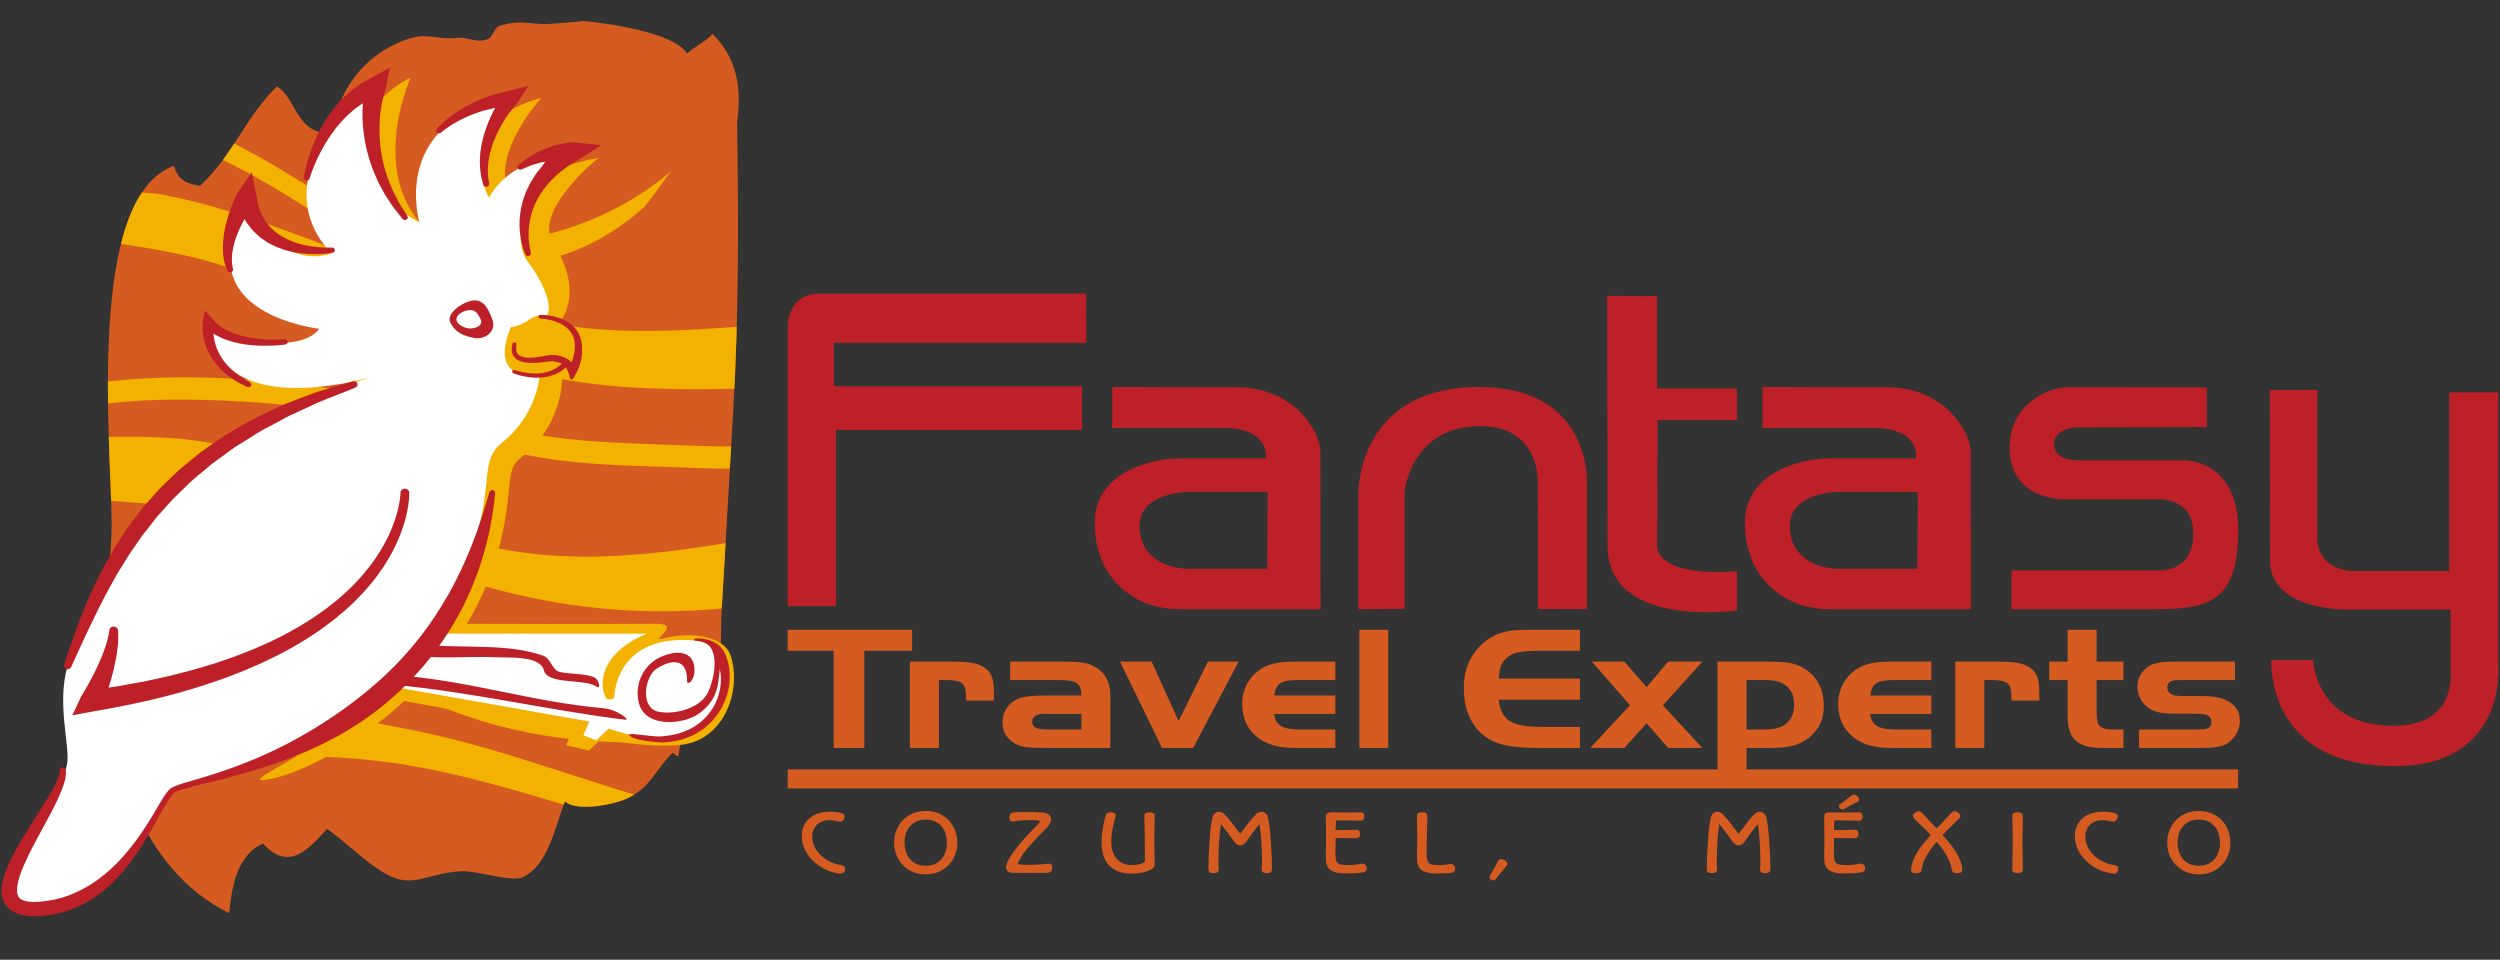 <?xml version="1.0" encoding="UTF-8" standalone="no"?>
<!-- Created with Inkscape (http://www.inkscape.org/) -->

<svg
   version="1.1"
   id="svg2"
   width="1080.712"
   height="414.875"
   viewBox="0 0 1080.712 414.875"
   sodipodi:docname="LogoFantasyTravel.ai"
   xmlns:inkscape="http://www.inkscape.org/namespaces/inkscape"
   xmlns:sodipodi="http://sodipodi.sourceforge.net/DTD/sodipodi-0.dtd"
   xmlns="http://www.w3.org/2000/svg"
   xmlns:svg="http://www.w3.org/2000/svg">
  <rect x="0" y="0" width="1080.712" height="414.875" fill="#333333" stroke="none"/>
  <defs
     id="defs6">
    <clipPath
       clipPathUnits="userSpaceOnUse"
       id="clipPath16">
      <path
         d="M 0,311.156 H 810.534 V 0 H 0 Z"
         id="path14" />
    </clipPath>
    <clipPath
       clipPathUnits="userSpaceOnUse"
       id="clipPath28">
      <path
         d="m 177.648,303.449 c -2.272,-0.036 -3.908,0.107 -5.333,0.249 v 0 c -2.941,0.292 -4.986,0.585 -9.868,-0.677 v 0 c -2.638,-0.683 -2.244,-4.154 -4.986,-4.732 v 0 c -2.137,-0.449 -3.771,-0.096 -5.245,0.255 v 0 c -1.173,0.281 -2.245,0.561 -3.392,0.439 v 0 c -3.159,-0.341 -5.357,-0.082 -7.342,0.175 v 0 c -3.584,0.465 -6.474,0.93 -13.068,-2.115 v 0 c -11.91,-5.52 -19.364,-16.736 -20.461,-28.966 v 0 c -12.132,-0.755 -11.584,11.27 -18.164,15.112 v 0 C 79.216,272.756 75.721,261.049 64.856,250.964 v 0 c -4.919,0.756 -7.232,2.272 -8.448,6.476 v 0 C 27.738,247.215 36.101,167.154 36.203,141.595 v 0 c 0.069,-16.604 -4.712,-34.022 -2.913,-50.53 v 0 C 36.186,64.652 45.302,29.384 74.332,15.082 v 0 c 0.703,7.53 2.21,18.775 10.967,22.602 v 0 c 8.568,-9.503 15.08,-1.388 20.752,4.736 v 0 c 6.016,-4.042 15.56,-13.947 22.432,-16.075 v 0 c 6.872,-2.13 10.916,1.743 21.01,2.36 v 0 c 2.021,0.126 5.352,-0.53 8.773,-1.184 v 0 c 4.523,-0.866 9.205,-1.731 11.225,-0.791 v 0 c 8.242,3.827 10.401,16.045 13.709,24.623 v 0 c 3.752,-3.456 16.382,-1.141 21.129,1.419 v 0 c 6.769,3.642 7.814,8.162 13.623,14.226 v 0 c 1.08,0.076 0.926,-1.004 2.074,-1.02 v 0 c 0.582,8.842 7.129,12.86 10.83,20.743 v 0 c 3.702,7.908 2.673,17.843 3.17,26.39 v 0 c 1.269,21.754 2.52,43.514 3.77,65.268 v 0 c 1.817,31.154 1.68,62.484 1.252,92.633 v 0 l 0.051,1.157 c 1.286,10.268 0.24,19.871 -8.088,28.111 v 0 c -1.337,-2.034 -6.598,-4.714 -8.226,-6.423 v 0 c -3.822,6.707 -25.55,9.882 -33.844,10.583 v 0 c 1.215,-0.1 -10.66,-0.987 -11.293,-0.991"
         id="path26" />
    </clipPath>
    <clipPath
       clipPathUnits="userSpaceOnUse"
       id="clipPath60">
      <path
         d="M 0,311.156 H 810.534 V 0 H 0 Z"
         id="path58" />
    </clipPath>
  </defs>
  <sodipodi:namedview
     id="namedview4"
     pagecolor="#ffffff"
     bordercolor="#000000"
     borderopacity="0.25"
     inkscape:showpageshadow="2"
     inkscape:pageopacity="0.0"
     inkscape:pagecheckerboard="0"
     inkscape:deskcolor="#d1d1d1" />
  <g
     id="g8"
     inkscape:groupmode="layer"
     inkscape:label="LogoFantasyTravel"
     transform="matrix(1.333,0,0,-1.333,0,414.875)">
    <g
       id="g10">
      <g
         id="g12"
         clip-path="url(#clipPath16)">
        <g
           id="g18"
           transform="translate(239.1,272.169)">
          <path
             d="m 0,0 c 1.285,10.268 0.239,19.871 -8.089,28.11 -1.337,-2.033 -6.598,-4.714 -8.225,-6.422 -3.823,6.707 -25.551,9.882 -33.845,10.583 1.216,-0.1 -10.659,-0.987 -11.293,-0.991 -6.957,-0.108 -7.951,1.446 -15.2,-0.428 -2.639,-0.683 -2.245,-4.154 -4.987,-4.733 -3.838,-0.806 -6.049,0.973 -8.636,0.694 -8.86,-0.952 -10.163,2.793 -20.411,-1.939 -11.909,-5.52 -19.363,-16.736 -20.46,-28.966 -12.132,-0.756 -11.584,11.27 -18.165,15.112 -10.573,-10.434 -14.068,-22.14 -24.933,-32.226 -4.919,0.756 -7.232,2.272 -8.448,6.476 -28.67,-10.225 -20.307,-90.285 -20.204,-115.844 0.068,-16.604 -4.712,-34.023 -2.914,-50.531 2.896,-26.412 12.013,-61.681 41.042,-75.982 0.704,7.529 2.211,18.775 10.968,22.601 8.568,-9.503 15.079,-1.388 20.752,4.736 6.015,-4.042 15.559,-13.946 22.431,-16.075 6.873,-2.13 10.916,1.743 21.01,2.361 4.695,0.293 16.451,-3.626 19.998,-1.975 8.242,3.826 10.401,16.045 13.71,24.623 3.752,-3.456 16.382,-1.142 21.128,1.419 6.77,3.642 7.814,8.162 13.624,14.226 1.08,0.076 0.925,-1.004 2.073,-1.02 0.583,8.841 7.129,12.859 10.831,20.743 3.701,7.907 2.673,17.843 3.17,26.389 1.268,21.755 2.519,43.515 3.769,65.268 1.818,31.154 1.68,62.484 1.252,92.634 z"
             style="fill:#d65b20;fill-opacity:1;fill-rule:nonzero;stroke:none"
             id="path20" />
        </g>
      </g>
    </g>
    <g
       id="g22">
      <g
         id="g24"
         clip-path="url(#clipPath28)">
        <g
           id="g30"
           transform="translate(-60.875,297.988)">
          <path
             d="m 0,0 c 1.611,-5.292 2.999,-10.634 4.405,-15.971 2.416,-9.319 4.763,-18.699 6.528,-28.156 0,-2.43 0.018,-4.86 0.018,-7.287 0.034,-2.491 -0.395,-5.269 0.874,-7.559 2.261,-4.138 9.545,-5.766 13.828,-6.92 9.34,-2.506 19.159,5.134 28.806,4.486 22.758,-1.531 46.099,-3.544 68.512,-8.651 22.552,-5.146 42.568,-18.255 64.571,-24.982 21.488,-6.565 42.979,-13.383 65.478,-16.191 24.163,-3.009 49.456,-1.157 73.755,-1.157 h 12.372 c 0.189,0 0.189,21.683 0,21.683 -31.941,0 -65.032,-6.649 -96.563,-1.326 -29.475,4.968 -58.624,19.408 -86.402,29.544 -13.761,5.026 -27.641,9.762 -42.156,12.512 -15.302,2.904 -61.554,-0.559 -77.011,-0.382 -12.887,0.151 4.936,2.747 -7.66,5.289 -4.695,0.948 -13.555,2.637 -16.965,7.023 -0.017,2.318 -0.035,4.636 -0.155,6.942 -0.325,6.117 -1.97,12.258 -3.306,18.236 -2.023,8.933 -4.267,17.82 -6.683,26.671 -1.149,4.227 -1.818,11.043 -4.713,14.645 1.216,-1.508 -0.12,-9.006 -0.12,-10.842 0,-1.998 -1.251,-9.141 0.12,-10.837 C -1.045,5.006 -0.633,2.06 0,0"
             style="fill:#f3b200;fill-opacity:1;fill-rule:nonzero;stroke:none"
             id="path32" />
        </g>
        <g
           id="g34"
           transform="translate(1.022,272.817)">
          <path
             d="m 0,0 c 11.173,9.295 32.731,1.27 44.657,-2.615 18.285,-5.956 34.154,-13.997 50.176,-24.091 16.349,-10.286 33.622,-16.211 52.953,-19.64 22.842,-4.053 43.269,2.589 59.891,17.438 1.337,1.184 8.825,11.825 8.825,11.825 -16.296,-14.556 -44.486,-25.498 -66.884,-22.331 -19.912,2.819 -38.111,9.553 -54.785,19.94 C 79.256,-9.758 64.073,-2.033 46.475,4.003 34.308,8.184 11.516,16.804 0,7.228 -1.319,6.129 1.251,1.045 0,0"
             style="fill:#f3b200;fill-opacity:1;fill-rule:nonzero;stroke:none"
             id="path36" />
        </g>
        <g
           id="g38"
           transform="translate(28.167,179.432)">
          <path
             d="m 0,0 c 16.519,2.696 33.519,2.558 50.192,1.593 15.542,-0.899 30.949,-2.862 46.114,-6.182 15.252,-3.341 30.194,-7.803 45.498,-10.996 14.993,-3.11 29.783,-3.499 45.05,-4.008 16.333,-0.544 32.714,-1.651 48.703,2.152 0.685,0.162 -0.548,7.089 0,7.229 -15.097,-3.596 -30.588,-2.862 -46.029,-2.257 -15.285,0.601 -30.091,0.806 -45.171,3.61 -14.481,2.703 -28.618,6.873 -42.909,10.314 C 85.51,5.289 69.385,7.425 52.985,8.636 37.134,9.805 21.197,9.759 5.414,7.969 -9.906,6.233 -24.951,2.056 -40.066,-0.74 c -29.663,-5.484 -61.091,-9.303 -90.909,-2.727 0.532,-0.112 -0.633,-7.085 0,-7.228 29.047,-6.407 59.378,-2.827 88.322,2.26 C -28.362,-5.92 -14.31,-2.34 0,0"
             style="fill:#f3b200;fill-opacity:1;fill-rule:nonzero;stroke:none"
             id="path40" />
        </g>
        <g
           id="g42"
           transform="translate(341.728,156.935)">
          <path
             d="m 0,0 c 0,0.806 -0.753,10.545 -0.119,10.838 -28.773,-13.01 -58.641,-24.006 -90.104,-29.811 -33.175,-6.121 -67.381,-11.552 -99.511,-2.229 -31.925,9.264 -60.509,30.505 -94.199,33.251 -33.673,2.746 -67.535,-3.792 -100.385,-9.885 -0.788,-0.143 -0.532,-4.911 -0.189,-9.944 v 0.028 c 32.165,5.962 64.81,0.023 97.763,-1.698 34.564,-1.801 66.799,-15.872 99.341,-25.549 31.273,-9.294 62.102,-11.385 94.49,-6.125 32.388,5.277 63.37,16.968 92.794,30.277 C 0.789,-10.438 0,-0.91 0,0"
             style="fill:#f3b200;fill-opacity:1;fill-rule:nonzero;stroke:none"
             id="path44" />
        </g>
        <g
           id="g46"
           transform="translate(228.663,88.92)">
          <path
             d="m 0,0 c -28.927,-3.239 -56.414,0.494 -83.318,10.676 -14.257,5.408 -28.155,10.908 -43.235,14.063 -14.789,3.101 -30.16,2.669 -45.12,0.933 -29.99,-3.486 -58.812,-19.616 -89.282,-19.886 -0.153,0 0.018,-7.644 0.103,-7.644 30.367,0.27 59.293,9.249 89.179,13.075 15.046,1.928 30.212,1.827 45.12,-0.934 15.08,-2.784 29.989,-12.936 44.109,-18.351 52.249,-20.073 112.895,-9.118 161.134,17.773 2.365,1.326 -2.211,13.229 0,14.455 C 54.751,10.815 27.675,3.086 0,0"
             style="fill:#f3b200;fill-opacity:1;fill-rule:nonzero;stroke:none"
             id="path48" />
        </g>
        <g
           id="g50"
           transform="translate(313.574,42.729)">
          <path
             d="m 0,0 c -30.812,-1.666 -60.886,-1.467 -90.55,5.985 -29.388,7.375 -57.989,19.363 -87.738,25.426 -16.056,3.271 -32.748,6.495 -49.13,6.48 -15.937,0 -32.182,0.393 -48.034,-1.481 -27.366,-3.256 -51.409,-16.154 -75.52,-27.74 -2.194,-1.065 2.022,-13.484 0,-14.455 24.333,11.693 48.034,23.99 75.52,27.739 15.766,2.128 32.149,1.419 48.034,1.481 16.485,0.077 32.936,-0.602 49.13,-3.595 29.766,-5.478 58.504,-16.477 87.738,-23.975 C -60.988,-11.71 -30.743,-16.107 0,-14.456 0.411,-14.426 -0.172,-0.016 0,0"
             style="fill:#f3b200;fill-opacity:1;fill-rule:nonzero;stroke:none"
             id="path52" />
        </g>
      </g>
    </g>
    <g
       id="g54">
      <g
         id="g56"
         clip-path="url(#clipPath60)">
        <g
           id="g62"
           transform="translate(236.819,98.949)">
          <path
             d="m 0,0 c -1.781,5.052 -11.001,8.061 -22.123,5.138 -4.147,-1.104 6.89,4.928 -1.936,4.875 -21.421,-0.139 -50.587,-0.062 -61.297,-0.016 4.198,7.128 7.694,15.02 10.076,23.705 5.244,19.042 1.902,26.008 7.146,29.992 14.686,11.166 13.623,27.13 13.623,27.13 0,0 -3.513,13.245 -0.754,16.959 2.759,3.726 6.358,12.412 -2.176,25.687 -6.752,10.484 14.737,27.632 14.737,27.632 -18.936,-3.355 -28.515,-12.223 -28.515,-12.223 -7.385,12.767 9.923,31.597 9.923,31.597 -24.849,-5.581 -39.5,-40.279 -39.5,-40.279 -15.697,18.791 -2.81,46.944 -2.81,46.944 -28.824,-14.082 -17.582,-57.034 -17.582,-57.034 -16.229,-5.323 -27.813,4.513 -27.813,4.513 -8.037,-29.225 23.683,-28.958 23.683,-28.958 -7.095,-9.566 -29.766,-6.908 -29.766,-6.908 13.023,-17.268 46.285,-8.748 46.285,-8.748 -53.945,-23.091 -9.356,-62.745 -3.667,-93.355 3.462,-18.59 -53.123,-39.988 -37.22,-37.134 8.961,1.62 27.332,10.013 43.972,25.441 l 54.407,-9.952 -1.936,-4.427 7.42,-1.682 4.062,3.795 c 0,0 14.446,-3.116 25.773,-1.943 C -1.781,-27.801 3.959,-11.131 0,0"
             style="fill:#f3b200;fill-opacity:1;fill-rule:nonzero;stroke:none"
             id="path64" />
        </g>
        <g
           id="g66"
           transform="translate(127.849,88.458)">
          <path
             d="m 0,0 63.268,-11.217 -1.937,-4.428 4.182,-1.666 4.061,3.795 c 0,0 15.148,-5.662 25.756,-1.943 10.642,3.718 20.461,29.583 0.617,30.639 -24.78,1.327 -24.608,-18.799 -24.608,-18.799 0,0 -2.056,-1.071 -2.759,0.209 C 66.712,0 65.77,10.452 81.912,17.31 H 14.635 Z"
             style="fill:#ffffff;fill-opacity:1;fill-rule:nonzero;stroke:none"
             id="path68" />
        </g>
        <g
           id="g70"
           transform="translate(214.748,70.453)">
          <path
             d="m 0,0 c 18.336,0.524 25.653,18.444 20.084,29.406 -2.639,5.168 -11.378,4.759 -9.545,3.648 0.292,-0.185 3.907,0.131 5.433,-2.7 C 18.011,26.613 16.674,20.242 14.909,16.369 12.612,11.278 4.353,8.824 -1.285,9.989 -7.214,11.2 -5.689,21.252 -1.97,23.821 1.251,26.027 8.157,28.75 8.071,19.948 c 0,-1.658 2.245,0 2.382,2.97 0.378,6.719 -5.552,7.475 -11.395,4.582 -5.741,-2.847 -8.175,-9.48 -6.53,-15.042 2.331,-7.876 14.601,-6.642 19.519,-3.001 6.905,5.099 6.015,10.591 6.939,17.14 -0.924,-0.107 -0.753,0.672 -1.678,0.564 C 21.849,19.948 17.941,3.116 -0.359,1.976 -4.198,1.728 -13.195,3.903 -10.059,1.836 -8.002,0.479 -0.959,-0.031 0,0"
             style="fill:#bd2027;fill-opacity:1;fill-rule:nonzero;stroke:none"
             id="path72" />
        </g>
        <g
           id="g74"
           transform="translate(136.983,98.347)">
          <path
             d="m 0,0 c 7.454,-0.709 16.296,0.124 23.785,-0.262 4.268,-0.209 14.464,0.602 15.611,-4.228 1.149,-4.79 13.281,-2.592 17.154,-5.322 1.44,-1.033 0.737,2.484 -0.96,3.109 -3.341,1.242 -7.368,0.926 -10.899,1.643 -2.793,0.586 -2.861,4.382 -5.62,5.345 -11.31,3.988 -25.774,2.322 -37.7,3.464 -1.851,0.186 -1.817,-2.407 0,-2.577 z"
             style="fill:#bd2027;fill-opacity:1;fill-rule:nonzero;stroke:none"
             id="path76" />
        </g>
        <g
           id="g78"
           transform="translate(127.849,89.121)">
          <path
             d="m 0,0 c 23.871,-2.059 51.204,-8.469 74.938,-11.293 1.816,-0.216 -2.742,3.333 -6.89,3.71 C 44.229,-5.461 25.842,1.034 1.971,3.07 0.137,3.225 -1.816,0.155 0,0"
             style="fill:#bd2027;fill-opacity:1;fill-rule:nonzero;stroke:none"
             id="path80" />
        </g>
        <g
           id="g82"
           transform="translate(175.043,189.772)">
          <path
             d="m 0,0 c 0,0 -0.566,-12.79 -12.305,-22.155 -6.888,-5.515 -3.032,-12.272 -8.31,-30.855 -7.112,-25.032 -34.239,-69.348 -98.672,-82.014 0,0 -20.906,-44.032 -49.353,-37.506 -16.742,3.857 12.15,29.992 15.337,46.144 1.114,5.662 -3.444,19.44 0.172,31.859 7.317,25.125 23.322,67.826 98.174,93.71 0,0 -46.286,-14.194 -51.735,14.236 0,0 28.139,-8.147 35.199,1.419 0,0 -43.561,4.848 -23.649,38.165 0,0 11.567,-19.043 27.796,-13.719 0,0 -24.985,21.159 11.806,53.083 0,0 -5.021,-32.896 16.52,-42.993 0,0 -9.63,32.063 27.659,39.749 0,0 -12.459,-19.011 -5.09,-31.773 0,0 5.09,10.537 18.558,12.392 0,0 -13.503,-23.257 -5.997,-33.116 C 1.217,29.915 7.163,18.02 -1.422,16.959 -6.357,16.354 0,0 0,0"
             style="fill:#ffffff;fill-opacity:1;fill-rule:nonzero;stroke:none"
             id="path84" />
        </g>
        <g
           id="g86"
           transform="translate(165.618,205.108)">
          <path
             d="m 0,0 c 0,0 3.067,0.266 6.221,2.596 3.786,2.789 10.984,1.454 14.651,-4.763 5.312,-9.03 -0.137,-12.405 -0.137,-12.405 0,0 -4.953,2.172 -6.786,0.906 C 12.149,-14.926 -8.175,-20.588 0,0"
             style="fill:#f3b200;fill-opacity:1;fill-rule:nonzero;stroke:none"
             id="path88" />
        </g>
        <g
           id="g90"
           transform="translate(21.295,61.551)">
          <path
             d="m 0,0 c -0.018,-0.016 0.051,-0.185 0.085,-0.802 0,-0.587 -0.051,-1.357 -0.273,-2.36 -0.446,-1.944 -1.509,-4.628 -3.102,-7.853 -1.577,-3.24 -3.719,-7.036 -6.05,-11.385 -1.165,-2.176 -2.382,-4.491 -3.495,-6.943 -1.131,-2.423 -2.246,-5.046 -2.742,-7.668 -0.24,-1.296 -0.291,-2.593 0.016,-3.533 0.326,-0.926 0.824,-1.403 1.937,-1.805 2.28,-0.802 6.135,-0.432 9.459,0.185 6.803,1.327 13.47,5.029 19.056,10.259 5.621,5.216 10.196,11.757 14.241,18.699 1.028,1.743 2.005,3.502 3.187,5.229 0.308,0.449 0.634,0.881 1.011,1.313 0.36,0.447 0.942,0.91 1.559,1.156 1.097,0.51 2.143,0.834 3.205,1.173 2.108,0.617 4.233,1.234 6.324,1.867 2.107,0.633 4.181,1.311 6.237,1.99 8.26,2.762 16.211,6.218 23.528,10.199 7.317,3.995 14.104,8.423 20.187,13.159 6.101,4.721 11.584,9.72 16.143,14.934 4.627,5.168 8.413,10.491 11.532,15.583 3.154,5.106 5.57,10.012 7.541,14.448 1.953,4.439 3.444,8.408 4.558,11.718 1.131,3.296 1.902,5.935 2.45,7.733 0.532,1.801 0.823,2.761 0.823,2.761 v 0.019 c 0.137,0.463 0.651,0.737 1.148,0.614 0.48,-0.105 0.771,-0.498 0.72,-0.907 0,0 -0.103,-0.999 -0.308,-2.881 -0.189,-1.89 -0.601,-4.636 -1.269,-8.123 -1.422,-6.931 -4.061,-16.913 -9.99,-28.006 C 124.719,45.251 120.949,39.465 116.168,33.85 111.37,28.249 105.697,22.71 99.032,17.857 95.724,15.413 92.125,13.191 88.406,11.077 84.654,9.026 80.764,7.097 76.72,5.431 68.631,2.037 60.098,-0.586 51.529,-2.822 47.245,-3.934 42.926,-4.937 38.746,-6.094 37.717,-6.387 36.655,-6.68 35.781,-7.051 35.044,-7.282 34.53,-8.084 33.964,-8.886 c -1.131,-1.62 -2.108,-3.394 -3.102,-5.122 -3.889,-7.036 -7.83,-14.07 -13.246,-20.072 -2.725,-2.993 -5.775,-5.739 -9.254,-7.93 -3.512,-2.144 -7.351,-3.842 -11.413,-4.643 -1.028,-0.186 -2.141,-0.449 -3.032,-0.51 l -1.389,-0.185 c -0.651,-0.077 -1.062,-0.062 -1.594,-0.092 -2.056,-0.062 -4.181,0 -6.426,0.787 -1.113,0.4 -2.262,1.018 -3.153,1.897 -0.891,0.879 -1.491,1.959 -1.799,2.993 -0.617,2.083 -0.343,3.919 0,5.554 0.754,3.271 2.056,6.002 3.341,8.563 1.32,2.545 2.691,4.844 4.011,7.003 2.655,4.212 4.986,7.9 6.888,10.923 1.868,3.025 3.17,5.431 3.77,7.098 0.309,0.817 0.446,1.481 0.497,1.836 0.052,0.37 0.018,0.709 0.035,0.679 -0.035,0.462 0.36,0.879 0.89,0.91 C -0.48,0.834 -0.035,0.479 0,0"
             style="fill:#bd2027;fill-opacity:1;fill-rule:nonzero;stroke:none"
             id="path92" />
        </g>
        <g
           id="g94"
           transform="translate(132.733,151.481)">
          <path
             d="m 0,0 c -0.017,-2.754 -0.462,-5.315 -1.079,-7.892 -0.651,-2.557 -1.526,-5.064 -2.571,-7.502 -1.097,-2.426 -2.296,-4.829 -3.736,-7.096 -1.388,-2.307 -2.999,-4.478 -4.678,-6.623 l -2.674,-3.101 -2.861,-2.97 -3.016,-2.823 -3.188,-2.677 c -2.176,-1.712 -4.386,-3.41 -6.734,-4.937 -2.279,-1.604 -4.747,-3.001 -7.146,-4.443 -2.467,-1.342 -4.935,-2.724 -7.506,-3.904 -2.519,-1.272 -5.141,-2.375 -7.746,-3.486 -2.605,-1.119 -5.277,-2.051 -7.934,-3.086 -2.708,-0.895 -5.381,-1.835 -8.089,-2.684 -2.758,-0.772 -5.465,-1.643 -8.242,-2.345 -2.759,-0.671 -5.517,-1.45 -8.294,-2.044 -2.793,-0.594 -5.586,-1.242 -8.396,-1.782 l -8.432,-1.535 -6.94,-1.266 2.845,6.079 c 0.479,0.78 1.011,1.675 1.508,2.523 0.496,0.856 0.994,1.727 1.44,2.607 0.959,1.744 1.85,3.518 2.656,5.323 0.805,1.797 1.593,3.61 2.193,5.453 0.291,0.918 0.582,1.844 0.806,2.77 0.256,0.941 0.393,1.859 0.53,2.792 l 0.018,0.1 c 0.086,0.703 0.822,1.188 1.593,1.096 0.686,-0.086 1.199,-0.594 1.235,-1.196 0.05,-1.057 0.102,-2.129 0.05,-3.163 -0.05,-1.049 -0.154,-2.098 -0.273,-3.116 -0.257,-2.067 -0.687,-4.096 -1.131,-6.109 -0.48,-2.005 -1.029,-4.011 -1.646,-5.986 -0.291,-0.987 -0.617,-1.975 -0.959,-2.962 -0.326,-0.988 -0.669,-1.944 -1.063,-2.978 l -4.113,4.814 8.26,1.233 c 2.742,0.433 5.467,0.988 8.191,1.466 2.742,0.494 5.415,1.158 8.123,1.72 2.707,0.602 5.363,1.35 8.037,2.029 2.673,0.718 5.295,1.558 7.917,2.33 2.587,0.91 5.227,1.72 7.762,2.73 2.554,0.988 5.108,1.953 7.558,3.102 2.519,1.049 4.901,2.298 7.334,3.501 2.331,1.312 4.747,2.562 6.958,4.019 2.313,1.389 4.455,2.94 6.615,4.49 l 3.101,2.446 2.965,2.584 2.828,2.723 2.638,2.854 c 1.645,1.971 3.274,3.985 4.661,6.113 1.457,2.106 2.656,4.331 3.788,6.584 1.08,2.272 1.987,4.617 2.691,7 0.685,2.369 1.215,4.861 1.301,7.205 v 0.07 c 0.034,0.702 0.686,1.253 1.474,1.222 C -0.6,1.253 0,0.682 0,0"
             style="fill:#bd2027;fill-opacity:1;fill-rule:nonzero;stroke:none"
             id="path96" />
        </g>
        <g
           id="g98"
           transform="translate(20.781,95.616)">
          <path
             d="m 0,0 c 0,0 0.6,1.944 1.748,5.322 1.199,3.38 2.844,8.247 5.227,13.978 1.251,2.839 2.519,5.956 4.18,9.141 1.543,3.24 3.462,6.538 5.467,9.948 2.176,3.32 4.336,6.811 7.009,10.097 0.651,0.833 1.285,1.67 1.936,2.518 l 2.125,2.407 c 1.456,1.582 2.776,3.286 4.371,4.783 1.575,1.512 3.135,3.02 4.694,4.524 1.611,1.466 3.342,2.796 5.004,4.189 0.84,0.682 1.663,1.369 2.485,2.044 0.891,0.617 1.783,1.227 2.639,1.84 1.765,1.215 3.495,2.407 5.193,3.583 1.781,1.072 3.564,2.105 5.295,3.101 1.765,0.968 3.41,2.052 5.175,2.827 3.478,1.632 6.683,3.317 9.802,4.54 3.136,1.234 6.032,2.318 8.568,3.271 2.587,0.895 4.901,1.519 6.769,2.11 3.752,1.126 5.912,1.731 5.912,1.731 0.634,0.178 1.319,-0.143 1.508,-0.721 0.189,-0.521 -0.103,-1.084 -0.634,-1.303 l -0.069,-0.035 c 0,0 -2.056,-0.841 -5.62,-2.241 C 87.002,86.933 84.808,86.157 82.375,85.097 79.976,83.966 77.268,82.701 74.303,81.363 72.795,80.742 71.339,79.87 69.814,79.061 68.289,78.243 66.678,77.391 65.05,76.526 63.388,75.713 61.862,74.609 60.217,73.607 58.589,72.592 56.91,71.555 55.213,70.501 53.62,69.33 52.009,68.145 50.364,66.941 49.541,66.34 48.701,65.738 47.879,65.137 47.09,64.481 46.302,63.817 45.515,63.158 43.955,61.816 42.31,60.535 40.801,59.128 39.311,57.677 37.837,56.231 36.346,54.781 34.804,53.376 33.553,51.749 32.131,50.252 L 30.074,47.965 C 29.458,47.163 28.841,46.368 28.224,45.57 27.007,43.958 25.67,42.454 24.573,40.807 23.442,39.187 22.329,37.59 21.249,36.013 19.244,32.753 17.205,29.652 15.576,26.551 13.829,23.512 12.372,20.534 10.967,17.819 9.63,15.058 8.414,12.527 7.334,10.283 6.289,8.022 5.38,6.032 4.626,4.412 3.152,1.126 2.279,-0.74 2.279,-0.74 2.005,-1.289 1.302,-1.543 0.686,-1.312 0.12,-1.096 -0.172,-0.517 0,0"
             style="fill:#bd2027;fill-opacity:1;fill-rule:nonzero;stroke:none"
             id="path100" />
        </g>
        <g
           id="g102"
           transform="translate(92.462,199.504)">
          <path
             d="m 0,0 c -2.279,-0.301 -4.542,-0.409 -6.855,-0.394 -1.147,0 -2.296,0.062 -3.461,0.139 -1.149,0.096 -2.296,0.227 -3.445,0.421 -0.582,0.072 -1.148,0.219 -1.714,0.342 -0.582,0.113 -1.148,0.24 -1.713,0.421 -1.148,0.3 -2.245,0.729 -3.358,1.192 -0.532,0.227 -1.046,0.54 -1.595,0.81 -0.53,0.262 -1.027,0.605 -1.507,0.956 -0.48,0.363 -1.012,0.663 -1.422,1.108 l -1.286,1.253 3.256,0.71 c -0.068,-0.344 -0.137,-0.857 -0.154,-1.308 -0.035,-0.471 -0.035,-0.945 -0.035,-1.42 0.052,-0.952 0.155,-1.909 0.36,-2.85 0.12,-0.463 0.189,-0.949 0.36,-1.4 0.171,-0.455 0.291,-0.93 0.48,-1.381 l 0.6,-1.346 0.736,-1.288 c 0.207,-0.443 0.566,-0.821 0.84,-1.238 0.292,-0.409 0.583,-0.817 0.943,-1.18 l 1.029,-1.142 1.165,-1.041 c 0.736,-0.733 1.679,-1.277 2.519,-1.926 0.428,-0.312 0.924,-0.551 1.387,-0.832 l 1.405,-0.81 0.069,-0.05 c 0.445,-0.258 0.583,-0.787 0.292,-1.18 -0.275,-0.386 -0.823,-0.506 -1.269,-0.286 l -1.542,0.776 c -0.514,0.274 -1.063,0.493 -1.56,0.809 -0.942,0.641 -1.987,1.173 -2.861,1.929 l -1.371,1.068 -1.233,1.204 c -0.43,0.39 -0.789,0.826 -1.149,1.268 -0.343,0.452 -0.771,0.865 -1.062,1.351 l -0.943,1.419 -0.789,1.5 c -0.257,0.501 -0.428,1.034 -0.651,1.551 -0.239,0.517 -0.36,1.06 -0.53,1.593 -0.326,1.072 -0.515,2.175 -0.635,3.29 -0.051,0.555 -0.102,1.114 -0.086,1.682 -0.016,0.578 0,1.102 0.086,1.781 v 0.004 l 0.685,3.525 2.571,-2.815 0.926,-1.014 c 0.291,-0.363 0.685,-0.621 1.062,-0.926 0.36,-0.309 0.72,-0.61 1.148,-0.844 0.446,-0.252 0.84,-0.537 1.269,-0.753 0.924,-0.444 1.832,-0.876 2.844,-1.196 0.463,-0.192 0.977,-0.331 1.491,-0.47 0.496,-0.136 1.011,-0.305 1.525,-0.398 1.046,-0.239 2.108,-0.428 3.171,-0.574 1.079,-0.135 2.158,-0.262 3.238,-0.328 2.176,-0.139 4.387,-0.166 6.546,-0.007 l 0.017,0.003 C 0.308,1.743 0.788,1.392 0.822,0.921 0.856,0.47 0.497,0.068 0,0"
             style="fill:#bd2027;fill-opacity:1;fill-rule:nonzero;stroke:none"
             id="path104" />
        </g>
        <g
           id="g106"
           transform="translate(107.817,229.26)">
          <path
             d="m 0,0 c -1.611,-0.27 -3.222,-0.396 -4.833,-0.424 -0.823,-0.038 -1.627,-0.015 -2.45,0.019 -0.806,0.004 -1.628,0.108 -2.451,0.177 -0.806,0.051 -1.611,0.228 -2.433,0.359 -0.823,0.104 -1.628,0.348 -2.434,0.548 -0.805,0.181 -1.61,0.459 -2.364,0.768 -0.806,0.281 -1.595,0.57 -2.33,0.991 -0.721,0.405 -1.543,0.709 -2.212,1.214 l -2.073,1.454 -1.834,1.717 c -0.65,0.555 -1.096,1.242 -1.593,1.886 -0.48,0.671 -1.08,1.296 -1.406,2.021 l -1.148,2.138 c -0.445,0.705 -0.599,1.465 -0.891,2.209 l -0.771,2.241 6.203,-0.957 v -0.007 c -0.257,-0.321 -0.565,-0.752 -0.856,-1.146 l -0.823,-1.242 c -0.531,-0.833 -1.063,-1.685 -1.559,-2.561 -0.977,-1.735 -1.886,-3.517 -2.588,-5.35 -0.206,-0.455 -0.342,-0.914 -0.497,-1.381 -0.171,-0.458 -0.342,-0.924 -0.446,-1.391 -0.291,-0.934 -0.48,-1.879 -0.633,-2.827 -0.104,-0.483 -0.104,-0.953 -0.155,-1.432 -0.051,-0.478 -0.068,-0.956 -0.034,-1.427 0.034,-0.474 -0.017,-0.975 0.103,-1.43 l 0.239,-1.42 0.036,-0.127 c 0.068,-0.463 -0.275,-0.903 -0.806,-0.976 -0.463,-0.065 -0.892,0.177 -1.028,0.56 l -0.6,1.546 c -0.24,0.517 -0.291,1.053 -0.446,1.582 -0.137,0.535 -0.223,1.075 -0.274,1.612 -0.034,0.535 -0.155,1.091 -0.137,1.627 -0.035,1.08 -0.035,2.167 0.068,3.244 0.035,0.539 0.103,1.068 0.188,1.601 0.07,0.532 0.121,1.071 0.241,1.6 0.394,2.122 0.976,4.192 1.662,6.241 0.343,1.026 0.72,2.036 1.148,3.043 l 0.634,1.508 c 0.24,0.513 0.446,0.987 0.754,1.546 v 0.004 l 4.678,6.688 1.525,-7.649 0.361,-1.839 c 0.154,-0.605 0.171,-1.268 0.445,-1.828 l 0.634,-1.759 c 0.171,-0.621 0.582,-1.107 0.874,-1.666 0.309,-0.536 0.548,-1.13 1.011,-1.593 l 1.2,-1.488 1.456,-1.316 c 0.463,-0.471 1.08,-0.775 1.628,-1.18 0.532,-0.409 1.148,-0.722 1.783,-1.034 0.617,-0.328 1.234,-0.644 1.919,-0.879 0.668,-0.255 1.319,-0.548 2.039,-0.722 0.685,-0.189 1.388,-0.439 2.108,-0.566 0.719,-0.147 1.439,-0.336 2.193,-0.424 0.737,-0.109 1.474,-0.221 2.228,-0.27 1.491,-0.147 3.033,-0.201 4.49,-0.128 l 0.034,0.004 C 0.308,1.732 0.753,1.37 0.788,0.899 0.822,0.459 0.462,0.081 0,0"
             style="fill:#bd2027;fill-opacity:1;fill-rule:nonzero;stroke:none"
             id="path108" />
        </g>
        <g
           id="g110"
           transform="translate(98.495,253.667)">
          <path
             d="M 0,0 C 0.257,1.582 0.617,3.12 1.062,4.652 1.473,6.19 1.971,7.71 2.519,9.21 c 0.565,1.504 1.165,3.009 1.902,4.471 0.36,0.729 0.669,1.481 1.097,2.191 l 1.199,2.159 1.371,2.098 c 0.445,0.718 1.011,1.362 1.508,2.049 0.514,0.682 1.046,1.345 1.645,1.974 0.6,0.633 1.149,1.297 1.783,1.906 l 1.987,1.782 c 0.635,0.617 1.44,1.091 2.159,1.635 0.737,0.54 1.491,1.08 2.314,1.508 l 2.451,1.353 5.98,3.31 -1.32,-6.931 c -0.24,-0.648 -0.514,-1.547 -0.719,-2.364 -0.223,-0.849 -0.394,-1.713 -0.583,-2.573 -0.137,-0.867 -0.291,-1.739 -0.411,-2.619 -0.069,-0.883 -0.206,-1.762 -0.24,-2.649 -0.017,-0.884 -0.12,-1.778 -0.086,-2.666 0.018,-0.887 0,-1.781 0.034,-2.676 l 0.223,-2.677 C 24.899,9.596 25.07,8.721 25.19,7.826 25.293,6.931 25.516,6.056 25.721,5.176 25.962,4.3 26.081,3.398 26.39,2.538 l 0.822,-2.603 c 0.275,-0.876 0.686,-1.701 1.012,-2.558 0.376,-0.845 0.667,-1.72 1.13,-2.534 l 1.269,-2.472 c 0.394,-0.845 0.96,-1.612 1.456,-2.414 l 1.525,-2.388 0.035,-0.062 c 0.257,-0.408 0.103,-0.937 -0.361,-1.176 -0.428,-0.216 -0.976,-0.104 -1.25,0.254 l -1.817,2.311 c -0.599,0.782 -1.251,1.531 -1.765,2.36 l -1.628,2.461 c -0.565,0.806 -0.96,1.686 -1.456,2.542 -0.446,0.864 -0.977,1.705 -1.354,2.599 L 22.843,1.531 C 22.415,2.422 22.174,3.355 21.832,4.27 21.506,5.188 21.18,6.105 20.958,7.055 20.718,7.996 20.444,8.929 20.221,9.882 l -0.532,2.862 c -0.154,0.96 -0.257,1.924 -0.376,2.892 -0.12,0.972 -0.138,1.944 -0.206,2.916 -0.069,0.972 -0.034,1.952 -0.051,2.928 0.017,0.983 0.085,1.959 0.137,2.942 0.102,0.984 0.171,1.967 0.342,2.951 0.138,1.014 0.309,1.933 0.6,3.085 l 4.661,-3.624 -2.073,-0.873 c -0.72,-0.254 -1.354,-0.632 -2.022,-1.006 -0.635,-0.39 -1.354,-0.686 -1.954,-1.157 L 16.879,22.482 C 16.279,22.027 15.73,21.495 15.148,21.005 14.549,20.522 14,19.991 13.469,19.432 12.955,18.869 12.372,18.355 11.892,17.75 L 10.401,15.979 9.031,14.117 C 8.567,13.503 8.174,12.836 7.746,12.195 6.906,10.9 6.152,9.542 5.432,8.176 4.712,6.812 4.044,5.404 3.461,3.984 2.862,2.565 2.313,1.106 1.884,-0.34 L 1.868,-0.358 C 1.73,-0.817 1.217,-1.08 0.703,-0.964 0.223,-0.841 -0.068,-0.424 0,0"
             style="fill:#bd2027;fill-opacity:1;fill-rule:nonzero;stroke:none"
             id="path112" />
        </g>
        <g
           id="g114"
           transform="translate(141.593,269.388)">
          <path
             d="M 0,0 C 0.685,0.776 1.525,1.601 2.33,2.292 2.758,2.646 3.153,3.04 3.582,3.364 l 1.335,0.999 c 0.43,0.324 0.858,0.686 1.338,0.968 l 1.404,0.895 1.423,0.899 1.508,0.77 1.525,0.768 c 0.514,0.247 0.994,0.547 1.542,0.721 l 3.222,1.227 c 0.548,0.197 1.08,0.44 1.645,0.563 l 1.697,0.429 3.409,0.855 6.187,1.547 -3.616,-5.442 C 25.859,8.185 25.448,7.687 25.07,7.232 24.693,6.758 24.316,6.276 23.957,5.782 23.22,4.802 22.534,3.792 21.9,2.754 21.266,1.717 20.649,0.675 20.118,-0.412 19.844,-0.953 19.57,-1.492 19.33,-2.04 19.106,-2.6 18.833,-3.139 18.627,-3.702 18.199,-4.821 17.805,-5.947 17.513,-7.101 17.325,-7.675 17.205,-8.254 17.12,-8.836 c -0.104,-0.583 -0.275,-1.165 -0.309,-1.755 l -0.171,-1.77 c -0.052,-0.586 0,-1.177 -0.018,-1.766 0,-0.599 0.018,-1.188 0.12,-1.778 l 0.257,-1.771 v -0.101 c 0.069,-0.474 -0.309,-0.894 -0.823,-0.956 -0.496,-0.054 -0.942,0.243 -1.045,0.663 l -0.48,1.871 c -0.188,0.624 -0.291,1.257 -0.359,1.902 -0.069,0.64 -0.206,1.28 -0.223,1.924 l -0.052,1.936 c -0.034,0.645 0.069,1.28 0.104,1.929 0.034,0.652 0.085,1.292 0.205,1.924 0.171,1.289 0.445,2.554 0.771,3.808 0.154,0.635 0.377,1.249 0.565,1.87 0.172,0.629 0.395,1.242 0.634,1.848 0.429,1.225 0.96,2.426 1.509,3.614 0.565,1.188 1.165,2.36 1.833,3.505 0.342,0.575 0.668,1.142 1.045,1.712 0.378,0.576 0.703,1.112 1.166,1.729 V 11.51 L 24.436,7.61 21.334,7.217 19.792,7.02 C 19.244,6.981 18.765,6.812 18.25,6.696 L 15.2,5.948 C 14.686,5.855 14.206,5.631 13.709,5.469 L 12.235,4.937 10.744,4.397 9.339,3.734 7.917,3.07 C 7.42,2.866 6.992,2.569 6.546,2.33 L 5.175,1.543 C 4.712,1.292 4.318,0.979 3.889,0.698 2.999,0.108 2.228,-0.455 1.422,-1.149 L 1.404,-1.16 C 1.011,-1.489 0.411,-1.469 0.051,-1.126 -0.292,-0.813 -0.292,-0.328 0,0"
             style="fill:#bd2027;fill-opacity:1;fill-rule:nonzero;stroke:none"
             id="path116" />
        </g>
        <g
           id="g118"
           transform="translate(170.347,228.774)">
          <path
             d="m 0,0 c -0.667,1.573 -1.097,3.159 -1.422,4.779 -0.12,0.813 -0.257,1.631 -0.326,2.453 -0.034,0.825 -0.154,1.65 -0.12,2.48 0.035,0.825 -0.017,1.663 0.12,2.491 0.103,0.826 0.155,1.671 0.343,2.488 l 0.565,2.469 0.823,2.418 c 0.257,0.821 0.72,1.562 1.063,2.349 0.36,0.791 0.753,1.558 1.251,2.283 0.479,0.733 0.942,1.482 1.422,2.207 l 1.662,2.059 0.857,1.034 0.943,0.937 1.902,1.886 c 0.651,0.625 1.37,1.142 2.056,1.721 l 2.125,1.689 1.68,-5.601 c -0.138,0.059 -0.514,0.1 -0.789,0.151 -0.308,0.058 -0.651,0.065 -0.977,0.1 -0.651,0.077 -1.319,0.074 -2.005,0.077 C 10.487,30.504 9.802,30.42 9.117,30.377 8.414,30.351 7.729,30.27 7.061,30.127 6.357,29.992 5.656,29.926 4.97,29.738 L 2.931,29.159 C 2.211,28.993 1.577,28.681 0.926,28.418 l -2.005,-0.837 -0.12,-0.054 c -0.48,-0.2 -1.063,-0.011 -1.268,0.417 -0.189,0.354 -0.086,0.767 0.239,1.014 l 1.8,1.381 c 0.616,0.463 1.199,0.968 1.885,1.331 l 2.04,1.196 c 0.685,0.393 1.421,0.674 2.159,1.014 0.736,0.35 1.49,0.643 2.278,0.887 0.772,0.254 1.56,0.547 2.382,0.717 0.806,0.201 1.629,0.413 2.485,0.529 0.446,0.069 0.857,0.157 1.303,0.189 0.462,0.046 0.856,0.104 1.473,0.108 v -0.004 l 9.134,-0.914 -7.437,-4.683 -2.005,-1.26 C 14.617,29.017 13.881,28.634 13.281,28.16 L 11.431,26.717 10.505,25.996 9.682,25.198 8.02,23.586 6.564,21.831 C 6.05,21.259 5.622,20.639 5.244,19.999 4.85,19.354 4.353,18.749 4.045,18.066 L 3.051,16.056 2.262,13.943 C 2.005,13.241 1.886,12.5 1.679,11.775 1.457,11.05 1.422,10.298 1.285,9.554 1.148,8.813 1.148,8.061 1.08,7.305 1.046,6.553 1.08,5.789 1.097,5.033 1.2,3.525 1.406,1.986 1.799,0.555 L 1.817,0.521 C 1.937,0.065 1.628,-0.405 1.131,-0.521 0.652,-0.633 0.172,-0.401 0,0"
             style="fill:#bd2027;fill-opacity:1;fill-rule:nonzero;stroke:none"
             id="path120" />
        </g>
        <g
           id="g122"
           transform="translate(187.519,203.342)">
          <path
             d="m 0,0 c -0.274,0.501 -0.617,0.979 -0.978,1.43 -0.394,0.44 -0.805,0.857 -1.267,1.231 -0.926,0.752 -1.971,1.346 -3.067,1.79 -1.097,0.451 -2.246,0.767 -3.394,0.994 -1.165,0.209 -2.313,0.332 -3.53,0.34 -0.36,-0.008 -0.651,-0.25 -0.668,-0.567 -0.017,-0.328 0.258,-0.613 0.633,-0.632 h 0.018 c 2.142,-0.12 4.319,-0.629 6.187,-1.501 0.942,-0.439 1.798,-0.98 2.501,-1.639 0.377,-0.328 0.686,-0.682 0.977,-1.053 0.275,-0.381 0.514,-0.771 0.737,-1.184 0.789,-1.659 0.891,-3.564 0.634,-5.435 -0.189,-1.145 -0.514,-2.286 -0.908,-3.413 -0.188,0.17 -0.36,0.355 -0.548,0.509 -0.909,0.714 -1.989,1.277 -3.171,1.589 -0.583,0.15 -1.199,0.267 -1.782,0.29 -0.6,0.073 -1.216,0.007 -1.8,-0.027 -0.565,-0.089 -1.165,-0.17 -1.645,-0.282 -0.496,-0.093 -0.976,-0.185 -1.473,-0.266 -1.971,-0.293 -4.061,-0.489 -5.706,0.039 -0.824,0.273 -1.406,0.759 -1.68,1.477 -0.275,0.713 -0.24,1.588 -0.103,2.453 v 0.015 c 0.069,0.308 -0.154,0.61 -0.514,0.679 -0.359,0.069 -0.72,-0.139 -0.788,-0.459 -0.223,-0.964 -0.377,-2.002 -0.051,-3.089 0.308,-1.104 1.336,-2.071 2.467,-2.48 1.131,-0.448 2.279,-0.575 3.393,-0.61 1.096,-0.038 2.193,0.031 3.273,0.142 0.531,0.059 1.063,0.129 1.611,0.205 0.531,0.089 0.976,0.12 1.422,0.17 0.463,0 0.908,0.031 1.354,-0.05 0.429,-0.035 0.857,-0.155 1.268,-0.266 0.343,-0.12 0.806,-0.186 1.286,-0.401 -0.035,-0.023 -0.035,-0.031 -0.052,-0.058 -0.172,-0.147 -0.36,-0.332 -0.565,-0.54 -0.241,-0.193 -0.532,-0.379 -0.84,-0.602 -0.292,-0.243 -0.651,-0.432 -1.046,-0.633 -0.36,-0.224 -0.788,-0.408 -1.25,-0.566 -0.429,-0.193 -0.926,-0.321 -1.422,-0.44 -0.514,-0.154 -1.029,-0.193 -1.56,-0.282 -2.125,-0.27 -4.319,-0.007 -5.912,0.305 -1.611,0.328 -2.605,0.702 -2.605,0.702 -0.308,0.119 -0.669,-0.004 -0.806,-0.281 -0.136,-0.282 -0.016,-0.618 0.309,-0.749 l 0.017,-0.004 c 0,0 1.08,-0.451 2.759,-0.852 1.696,-0.386 4.044,-0.749 6.409,-0.529 0.6,0.077 1.2,0.1 1.765,0.259 0.583,0.116 1.149,0.243 1.663,0.451 0.548,0.162 1.045,0.363 1.507,0.605 0.463,0.221 0.891,0.436 1.251,0.694 0.36,0.256 0.703,0.472 0.994,0.687 0.257,0.235 0.48,0.44 0.685,0.614 v 0.008 c 0.173,-0.267 0.344,-0.575 0.48,-0.961 0.926,-1.581 0.703,-3.637 1.68,-2.866 0.377,0.293 3.101,4.637 3.05,8.586 C 1.371,-4.312 1.131,-2.033 0,0"
             style="fill:#bd2027;fill-opacity:1;fill-rule:nonzero;stroke:none"
             id="path124" />
        </g>
        <g
           id="g126"
           transform="translate(152.508,204.707)">
          <path
             d="m 0,0 c -1.851,0 -4.506,1.343 -4.506,2.994 0,1.65 2.655,2.985 4.506,2.985 1.851,0 2.639,-1.455 3.358,-2.985 C 4.284,0.999 1.851,0 0,0 M 7.128,3.009 C 5.913,6.141 4.576,9.115 1.422,9.115 c -3.152,0 -9.425,-4.039 -7.917,-7.12 1.748,-3.549 4.576,-4.452 7.917,-5.092 3.085,-0.59 7.284,2.037 5.706,6.106"
             style="fill:#bd2027;fill-opacity:1;fill-rule:nonzero;stroke:none"
             id="path128" />
        </g>
        <g
           id="g130"
           transform="translate(270.356,100.183)">
          <path
             d="M 0,0 H -14.927 V 6.819 H 25.447 V 0 H 9.938 V -31.504 H 0 Z"
             style="fill:#d65b20;fill-opacity:1;fill-rule:nonzero;stroke:none"
             id="path132" />
        </g>
        <g
           id="g134"
           transform="translate(295.083,96.673)">
          <path
             d="m 0,0 h 13.916 c 2.845,0 5.038,-0.17 6.597,-0.471 1.594,-0.331 2.896,-0.887 3.941,-1.666 1.046,-0.771 1.749,-1.728 2.159,-2.854 0.411,-1.142 0.617,-2.785 0.617,-4.922 v -2.73 h -9.031 v 1.527 c 0,1.982 -0.428,3.332 -1.267,4.051 -0.874,0.716 -2.468,1.087 -4.833,1.087 H 9.408 V -27.994 H 0 Z"
             style="fill:#d65b20;fill-opacity:1;fill-rule:nonzero;stroke:none"
             id="path136" />
        </g>
        <g
           id="g138"
           transform="translate(350.691,79.71)">
          <path
             d="m 0,0 h -10.882 l -1.576,0.03 c -1.079,0 -1.937,-0.231 -2.554,-0.694 -0.65,-0.478 -0.959,-1.095 -0.959,-1.881 0,-0.926 0.394,-1.559 1.149,-1.944 0.787,-0.37 2.09,-0.572 3.94,-0.572 H 0 Z m 0,5.979 c 0,1.958 -0.497,3.309 -1.474,3.972 -0.976,0.686 -2.879,1.034 -5.706,1.034 H -23.1 v 5.978 h 15.92 c 2.827,0 4.798,-0.023 5.878,-0.131 1.097,-0.085 2.194,-0.262 3.29,-0.54 C 7.181,14.679 9.631,10.83 9.391,4.744 v -15.775 h -19.827 c -3.547,0 -5.998,0.077 -7.351,0.247 -1.371,0.17 -2.571,0.524 -3.6,1.096 -2.775,1.542 -4.18,3.84 -4.18,6.926 0,1.899 0.548,3.579 1.662,5.06 1.114,1.451 2.57,2.454 4.386,2.978 1.595,0.471 4.267,0.703 7.969,0.703 z"
             style="fill:#d65b20;fill-opacity:1;fill-rule:nonzero;stroke:none"
             id="path140" />
        </g>
        <g
           id="g142"
           transform="translate(382.205,77.411)">
          <path
             d="m 0,0 9.528,19.262 h 9.94 L 4.73,-8.732 H -5.363 l -13.623,27.994 h 10.247 z"
             style="fill:#d65b20;fill-opacity:1;fill-rule:nonzero;stroke:none"
             id="path144" />
        </g>
        <g
           id="g146"
           transform="translate(433.049,85.688)">
          <path
             d="m 0,0 v -5.979 h -19.826 c 0.188,-1.835 0.925,-3.147 2.193,-3.903 1.268,-0.771 3.307,-1.157 6.152,-1.157 H 0 v -5.971 h -12.492 c -2.742,0 -4.952,0.2 -6.649,0.602 -1.713,0.386 -3.341,1.049 -4.867,1.991 -4.13,2.638 -6.203,6.541 -6.203,11.756 0,3.409 1.097,6.355 3.29,8.87 1.509,1.728 3.324,2.955 5.432,3.688 2.108,0.725 4.867,1.087 8.277,1.087 H 0 V 5.006 h -12.492 c -2.571,0 -4.387,-0.362 -5.415,-1.065 C -18.97,3.225 -19.587,1.913 -19.826,0 Z"
             style="fill:#d65b20;fill-opacity:1;fill-rule:nonzero;stroke:none"
             id="path148" />
        </g>
        <path
           d="m 450.203,68.679 h -9.373 v 38.323 h 9.373 z"
           style="fill:#d65b20;fill-opacity:1;fill-rule:nonzero;stroke:none"
           id="path150" />
        <g
           id="g152"
           transform="translate(512.356,107.002)">
          <path
             d="m 0,0 v -6.819 h -12.989 c -3.409,0 -5.895,-0.201 -7.437,-0.571 -1.526,-0.386 -2.828,-1.142 -3.856,-2.237 -0.668,-0.748 -1.165,-1.504 -1.405,-2.275 -0.257,-0.765 -0.463,-2.083 -0.652,-3.927 H 0 v -6.835 h -26.339 c 0.343,-3.317 1.526,-5.6 3.53,-6.897 2.023,-1.294 5.451,-1.943 10.265,-1.943 H 0 v -6.819 h -12.989 c -3.531,0 -6.615,0.185 -9.288,0.525 -4.215,0.57 -7.574,2.068 -10.059,4.52 -3.547,3.533 -5.312,8.308 -5.312,14.325 0,6.688 2.502,11.887 7.505,15.589 1.714,1.25 3.531,2.13 5.467,2.616 1.971,0.501 4.575,0.748 7.848,0.748 z"
             style="fill:#d65b20;fill-opacity:1;fill-rule:nonzero;stroke:none"
             id="path154" />
        </g>
        <g
           id="g156"
           transform="translate(528.585,82.51)">
          <path
             d="M 0,0 -12.338,14.163 H -1.816 L 5.397,5.886 12.39,14.163 H 23.46 L 10.676,0 23.46,-13.831 H 12.39 l -6.993,7.992 -7.213,-7.992 h -11.036 z"
             style="fill:#d65b20;fill-opacity:1;fill-rule:nonzero;stroke:none"
             id="path158" />
        </g>
        <g
           id="g160"
           transform="translate(566.388,90.695)">
          <path
             d="m 0,0 v -16.045 h 5.759 c 3.05,0 5.295,0.54 6.733,1.604 1.971,1.436 2.948,3.626 2.948,6.58 0,2.523 -0.771,4.467 -2.331,5.824 C 11.55,-0.679 9.322,0 6.409,0 Z M -9.391,5.978 H 7.043 c 3.187,0 5.621,-0.17 7.267,-0.486 1.662,-0.324 3.186,-0.956 4.661,-1.905 4.06,-2.615 6.099,-6.634 6.099,-12.042 0,-4.104 -1.472,-7.42 -4.471,-9.966 -1.508,-1.25 -3.222,-2.176 -5.159,-2.746 -1.954,-0.555 -4.318,-0.849 -7.128,-0.849 H 0 v -10.537 h -9.391 z"
             style="fill:#d65b20;fill-opacity:1;fill-rule:nonzero;stroke:none"
             id="path162" />
        </g>
        <g
           id="g164"
           transform="translate(626.331,85.688)">
          <path
             d="m 0,0 v -5.979 h -19.81 c 0.155,-1.835 0.892,-3.147 2.16,-3.903 1.267,-0.771 3.324,-1.157 6.169,-1.157 H 0 v -5.971 h -12.509 c -2.725,0 -4.953,0.2 -6.649,0.602 -1.714,0.386 -3.325,1.049 -4.85,1.991 -4.13,2.638 -6.203,6.541 -6.203,11.756 0,3.409 1.113,6.355 3.29,8.87 1.508,1.728 3.307,2.955 5.415,3.688 2.108,0.725 4.867,1.087 8.294,1.087 H 0 V 5.006 h -12.509 c -2.571,0 -4.387,-0.362 -5.415,-1.065 C -18.97,3.225 -19.587,1.913 -19.81,0 Z"
             style="fill:#d65b20;fill-opacity:1;fill-rule:nonzero;stroke:none"
             id="path166" />
        </g>
        <g
           id="g168"
           transform="translate(634.094,96.673)">
          <path
             d="m 0,0 h 13.915 c 2.845,0 5.039,-0.17 6.598,-0.471 1.577,-0.331 2.879,-0.887 3.941,-1.666 1.046,-0.771 1.748,-1.728 2.159,-2.854 0.411,-1.142 0.617,-2.785 0.617,-4.922 v -2.73 h -9.031 v 1.527 c 0,1.982 -0.428,3.332 -1.285,4.051 -0.856,0.716 -2.468,1.087 -4.815,1.087 H 9.408 V -27.994 H 0 Z"
             style="fill:#d65b20;fill-opacity:1;fill-rule:nonzero;stroke:none"
             id="path170" />
        </g>
        <g
           id="g172"
           transform="translate(670.509,96.673)">
          <path
             d="M 0,0 V 10.329 H 9.408 V 0 h 8.705 V -5.978 H 9.408 v -10.168 c 0,-2.382 0.258,-3.887 0.771,-4.489 0.805,-0.926 2.228,-1.388 4.233,-1.388 h 3.701 v -5.971 h -6.838 c -4.06,0 -6.956,0.803 -8.687,2.406 C 0.856,-23.982 0,-21.282 0,-17.495 V -5.978 H -5.945 V 0 Z"
             style="fill:#d65b20;fill-opacity:1;fill-rule:nonzero;stroke:none"
             id="path174" />
        </g>
        <g
           id="g176"
           transform="translate(724.78,96.673)">
          <path
             d="m 0,0 v -5.978 h -16.674 c -1.901,0 -3.101,-0.085 -3.633,-0.216 -1.08,-0.316 -1.61,-1.057 -1.61,-2.26 0,-0.988 0.514,-1.736 1.542,-2.276 0.548,-0.293 2.073,-0.447 4.558,-0.447 h 5.57 c 3.547,0 6.34,-0.618 8.414,-1.883 2.278,-1.388 3.427,-3.417 3.427,-6.093 0,-2.022 -0.703,-3.872 -2.057,-5.585 -1.079,-1.313 -2.33,-2.176 -3.821,-2.608 -1.474,-0.448 -3.958,-0.648 -7.369,-0.648 h -19.45 v 5.971 h 16.726 c 2.09,0 3.513,0.031 4.267,0.092 1.678,0.139 2.502,0.91 2.502,2.299 0,1.157 -0.566,1.959 -1.645,2.376 -0.601,0.247 -1.972,0.37 -4.131,0.37 h -5.689 c -2.21,0 -3.924,0.123 -5.124,0.34 -1.199,0.232 -2.313,0.64 -3.341,1.233 -1.251,0.757 -2.262,1.775 -2.999,3.04 -0.72,1.265 -1.08,2.653 -1.08,4.135 0,2.792 1.233,5.029 3.72,6.68 1.49,0.972 4.094,1.458 7.813,1.458 z"
             style="fill:#d65b20;fill-opacity:1;fill-rule:nonzero;stroke:none"
             id="path178" />
        </g>
        <g
           id="g180"
           transform="translate(352.302,200.063)">
          <path
             d="m 0,0 -0.086,15.964 h -87.532 c 0,0 -9.254,-0.016 -9.254,-11.668 v -89.659 h 15.68 v 57.114 h 79.804 v 14.124 H -81.877 V 0 Z"
             style="fill:#bd2027;fill-opacity:1;fill-rule:evenodd;stroke:none"
             id="path182" />
        </g>
        <g
           id="g184"
           transform="translate(479.609,185.73)">
          <path
             d="m 0,0 c -39.568,0 -39.106,-34.393 -39.106,-34.393 v -37.655 l 15.012,0.108 v 37.547 c 0,2.465 3.17,21.707 24.539,21.707 19.57,0 18.661,-18.428 18.661,-18.428 l 0.035,-40.865 15.869,-0.054 v 41.336 C 35.01,-30.697 36.381,0 0,0"
             style="fill:#bd2027;fill-opacity:1;fill-rule:evenodd;stroke:none"
             id="path186" />
        </g>
        <g
           id="g188"
           transform="translate(537.376,215.209)">
          <path
             d="m 0,0 -16.193,0.074 0.136,-80.915 c -0.136,-27.258 41.967,-21.102 41.967,-21.102 v 12.697 C -2.57,-91.19 0.051,-80.098 0.051,-80.098 l 0.137,39.893 H 25.91 v 10.241 H 0 Z"
             style="fill:#bd2027;fill-opacity:1;fill-rule:evenodd;stroke:none"
             id="path190" />
        </g>
        <g
           id="g192"
           transform="translate(410.943,126.78)">
          <path
             d="m 0,0 h -25.465 c -5.912,0 -15.92,2.862 -15.92,13.92 0,11.058 15.92,11.012 15.92,11.012 H 0.137 Z m -9.923,58.854 c -19.552,0 -40.321,0.096 -40.321,0.096 V 45.647 h 36.826 c 5.981,0 13.641,-2.456 12.955,-9.827 h -27.743 c -8.552,0 -27.728,-3.888 -27.728,-21.079 0,-17.209 12.27,-27.839 27.298,-27.839 h 45.978 c 0,0 -0.069,45.724 -0.069,51.166 0,5.458 -7.642,20.786 -27.196,20.786"
             style="fill:#bd2027;fill-opacity:1;fill-rule:evenodd;stroke:none"
             id="path194" />
        </g>
        <g
           id="g196"
           transform="translate(621.791,126.78)">
          <path
             d="m 0,0 h -25.466 c -5.895,0 -15.902,2.862 -15.902,13.92 0,11.058 15.902,11.012 15.902,11.012 H 0.137 Z m -9.923,58.854 c -19.536,0 -40.322,0.096 -40.322,0.096 V 45.647 h 36.827 c 5.98,0 13.657,-2.456 12.954,-9.827 H -28.19 c -8.569,0 -27.744,-3.888 -27.744,-21.079 0,-17.209 12.287,-27.839 27.281,-27.839 h 45.994 c 0,0 -0.051,45.724 -0.051,51.166 0,5.458 -7.643,20.786 -27.213,20.786"
             style="fill:#bd2027;fill-opacity:1;fill-rule:evenodd;stroke:none"
             id="path198" />
        </g>
        <g
           id="g200"
           transform="translate(708.654,161.937)">
          <path
             d="m 0,0 h -34.05 c -3.187,0 -8.466,0.455 -8.466,5.369 0,4.917 6.942,5.322 6.942,5.322 l 42.6,0.089 -0.05,12.887 c 0,0 -38.129,0.057 -44.95,0.057 -6.82,0 -18.97,-5.654 -18.97,-19.578 0,-16.97 17.291,-16.786 17.291,-16.786 h 30.006 c 0,0 12.27,1.231 12.27,-11.053 0,-13.484 -12.27,-11.992 -12.27,-11.992 h -46.697 v -12.57 h 47.142 c 17.736,0 26.39,3.256 26.39,25.76 C 17.188,0.065 0,0 0,0"
             style="fill:#bd2027;fill-opacity:1;fill-rule:evenodd;stroke:none"
             id="path202" />
        </g>
        <g
           id="g204"
           transform="translate(810.188,94.729)">
          <path
             d="M 0,0 V 89.25 H -15.92 V 31.311 h -30.022 c -13.642,0 -12.734,11.05 -12.734,11.05 v 47.707 h -15.457 c 0,0 0.104,-38.481 0.104,-55.274 0,-16.782 25.806,-15.972 25.806,-15.972 h 32.748 V -0.409 c 0,-2.051 1.834,-18.436 -18.644,-18.436 -25.31,0 -25.91,21.305 -25.91,21.305 H -73.67 c 0,-5.738 1.422,-34.403 40.014,-34.403 C 2.502,-31.943 0,0 0,0"
             style="fill:#bd2027;fill-opacity:1;fill-rule:evenodd;stroke:none"
             id="path206" />
        </g>
        <g
           id="g208"
           transform="translate(272.857,30.68)">
          <path
             d="m 0,0 c -0.342,0.062 -0.668,0.108 -1.028,0.186 -0.274,0.03 -0.582,0.124 -0.909,0.231 -1.028,0.323 -2.021,0.786 -2.93,1.357 -0.907,0.586 -1.73,1.281 -2.399,2.037 -0.685,0.772 -1.216,1.635 -1.627,2.545 -0.378,0.911 -0.566,1.868 -0.566,2.871 0,0.74 0.12,1.464 0.377,2.113 0.258,0.648 0.634,1.203 1.079,1.697 0.481,0.478 1.046,0.849 1.714,1.126 1.097,0.463 2.605,0.494 3.873,0.324 0.497,-0.092 1.028,-0.201 1.542,-0.34 0.188,-0.045 0.326,-0.077 0.498,-0.077 0.273,0 0.821,0.093 1.165,0.757 0.189,0.339 0.291,0.648 0.291,0.925 0,0.417 -0.206,0.648 -0.359,0.787 -0.138,0.107 -0.327,0.2 -0.533,0.277 -0.307,0.109 -0.65,0.202 -1.01,0.247 -0.343,0.063 -0.685,0.124 -1.046,0.155 -0.342,0.031 -0.685,0.077 -1.045,0.077 -0.325,0.031 -0.65,0.031 -0.926,0.031 -1.319,0 -2.535,-0.185 -3.649,-0.54 -1.114,-0.354 -2.074,-0.895 -2.863,-1.574 -0.805,-0.694 -1.421,-1.542 -1.85,-2.529 -0.428,-0.973 -0.634,-2.083 -0.634,-3.287 0,-1.528 0.325,-3.008 1.012,-4.397 0.667,-1.373 1.558,-2.607 2.689,-3.687 1.131,-1.065 2.451,-1.975 3.925,-2.701 1.49,-0.709 3.067,-1.172 4.799,-1.388 h 0.171 c 0.616,0 1.062,0.262 1.267,0.725 0.12,0.293 0.171,0.572 0.171,0.865 0,0.447 -0.153,0.755 -0.478,0.956 C 0.532,-0.123 0.309,-0.046 0,0"
             style="fill:#d65b20;fill-opacity:1;fill-rule:nonzero;stroke:none"
             id="path210" />
        </g>
        <g
           id="g212"
           transform="translate(300.19,45.444)">
          <path
             d="m 0,0 c 1.165,0 2.21,-0.201 3.05,-0.602 0.857,-0.401 1.577,-0.941 2.142,-1.62 0.566,-0.678 0.994,-1.48 1.286,-2.376 0.256,-0.91 0.411,-1.881 0.411,-2.884 0,-1.018 -0.155,-1.991 -0.411,-2.901 -0.292,-0.894 -0.72,-1.697 -1.286,-2.36 -0.565,-0.679 -1.285,-1.219 -2.142,-1.62 -0.84,-0.402 -1.885,-0.602 -3.05,-0.602 -1.166,0 -2.193,0.2 -3.033,0.602 -0.857,0.401 -1.56,0.941 -2.109,1.62 -0.582,0.693 -1.01,1.481 -1.285,2.391 -0.307,0.91 -0.444,1.867 -0.444,2.87 0,0.971 0.137,1.944 0.428,2.884 0.273,0.896 0.719,1.698 1.267,2.376 0.583,0.679 1.286,1.219 2.143,1.62 C -2.193,-0.201 -1.166,0 0,0 M 7.592,-0.339 C 6.718,0.602 5.621,1.373 4.37,1.943 3.084,2.499 1.628,2.793 0,2.793 c -1.594,0 -3.051,-0.294 -4.336,-0.85 -1.268,-0.57 -2.348,-1.341 -3.222,-2.297 -0.856,-0.942 -1.541,-2.052 -1.987,-3.287 -0.463,-1.218 -0.685,-2.515 -0.685,-3.841 0,-1.328 0.222,-2.623 0.685,-3.842 0.446,-1.219 1.131,-2.329 1.987,-3.271 0.892,-0.972 1.971,-1.743 3.24,-2.299 1.267,-0.57 2.724,-0.864 4.318,-0.864 1.611,0 3.05,0.294 4.318,0.864 1.286,0.556 2.366,1.327 3.24,2.284 0.873,0.941 1.542,2.036 2.005,3.271 0.461,1.219 0.684,2.515 0.684,3.857 0,1.341 -0.223,2.638 -0.667,3.872 -0.446,1.218 -1.132,2.33 -1.988,3.271"
             style="fill:#d65b20;fill-opacity:1;fill-rule:nonzero;stroke:none"
             id="path214" />
        </g>
        <g
           id="g216"
           transform="translate(339.639,31.127)">
          <path
             d="m 0,0 c -0.978,-0.123 -1.954,-0.216 -2.879,-0.277 -1.423,-0.092 -2.913,-0.109 -4.302,-0.062 -0.496,0 -0.976,0.031 -1.439,0.062 l -0.514,0.046 c -0.086,0.015 -0.188,0.031 -0.274,0.062 -0.052,0.031 -0.103,0.046 -0.12,0.123 0,0.108 0.017,0.216 0.068,0.355 0.034,0.154 0.103,0.293 0.172,0.462 0.411,0.865 0.959,1.76 1.611,2.67 0.702,0.926 1.473,1.852 2.279,2.746 0.823,0.925 1.663,1.805 2.484,2.668 0.857,0.88 1.645,1.682 2.366,2.423 0.188,0.17 0.376,0.386 0.565,0.633 0.206,0.231 0.394,0.478 0.566,0.771 0.153,0.262 0.308,0.541 0.428,0.818 0.136,0.323 0.205,0.648 0.205,0.972 0,0.401 -0.119,0.756 -0.342,1.049 -0.172,0.277 -0.445,0.494 -0.771,0.648 -0.275,0.154 -0.6,0.262 -0.926,0.34 -0.309,0.061 -0.616,0.092 -0.891,0.107 -0.89,0.063 -1.782,0.108 -2.69,0.124 -1.491,0.031 -2.948,0.031 -4.421,0.015 -0.617,-0.015 -1.199,-0.031 -1.817,-0.062 -0.206,-0.014 -0.411,-0.046 -0.531,-0.077 -0.274,-0.046 -0.515,-0.154 -0.685,-0.324 -0.103,-0.123 -0.205,-0.277 -0.257,-0.432 -0.069,-0.124 -0.12,-0.308 -0.156,-0.525 -0.016,-0.092 -0.034,-0.169 -0.05,-0.262 -0.018,-0.077 -0.034,-0.154 -0.034,-0.246 0,-0.248 0.068,-0.447 0.154,-0.633 0.086,-0.154 0.343,-0.494 0.976,-0.494 0.172,0 0.343,0.016 0.532,0.062 0.754,0.155 1.507,0.262 2.296,0.293 0.805,0.061 1.611,0.093 2.417,0.093 h 1.13 c 0.36,0 0.737,-0.032 1.131,-0.062 0.155,0 0.309,0 0.514,-0.031 0.188,-0.015 0.378,-0.046 0.549,-0.092 0.136,-0.031 0.24,-0.077 0.308,-0.124 0,-0.046 -0.017,-0.123 -0.068,-0.185 -0.086,-0.17 -0.172,-0.308 -0.291,-0.463 -0.138,-0.17 -0.241,-0.308 -0.446,-0.509 L -3.444,12.358 C -4.182,11.603 -5.039,10.723 -6.016,9.705 -6.991,8.686 -7.951,7.591 -8.911,6.495 c -0.943,-1.141 -1.817,-2.267 -2.57,-3.409 -0.806,-1.142 -1.388,-2.236 -1.748,-3.24 -0.104,-0.324 -0.155,-0.617 -0.155,-0.909 0,-0.788 0.377,-1.22 0.702,-1.452 0.411,-0.308 0.944,-0.447 1.561,-0.447 h 10.778 c 0.652,0 1.079,0.108 1.388,0.37 0.258,0.232 0.429,0.586 0.497,1.066 0.034,0.107 0.068,0.231 0.068,0.339 v 0.185 c 0,0.231 -0.068,0.446 -0.187,0.633 C 1.285,-0.169 0.942,0.17 0,0"
             style="fill:#d65b20;fill-opacity:1;fill-rule:nonzero;stroke:none"
             id="path218" />
        </g>
        <g
           id="g220"
           transform="translate(374.46,46.693)">
          <path
             d="m 0,0 c 0,0.557 -0.344,0.957 -0.908,1.05 -0.549,0.107 -0.977,0.107 -1.509,0 C -2.981,0.957 -3.342,0.557 -3.342,0 c 0,-1.434 0.035,-2.854 0.086,-4.273 0.034,-1.373 0.052,-2.792 0.052,-4.211 0,-1.019 0.016,-2.052 0.016,-3.086 0,-1.034 0.018,-2.052 0.018,-3.071 0,-0.246 -0.052,-0.324 -0.068,-0.354 -0.052,-0.047 -0.172,-0.154 -0.412,-0.263 -0.566,-0.277 -1.183,-0.477 -1.783,-0.586 -1.782,-0.293 -3.684,-0.2 -4.986,0.448 -0.822,0.401 -1.525,0.957 -2.057,1.635 -0.531,0.679 -0.959,1.466 -1.215,2.361 -0.276,0.91 -0.396,1.866 -0.396,2.823 0,1.419 0.12,2.823 0.396,4.165 0.256,1.374 0.582,2.763 0.941,4.043 0.069,0.123 0.121,0.262 0.121,0.447 0,0.479 -0.361,0.848 -0.892,0.956 -0.839,0.154 -1.302,0.078 -1.594,-0.015 -0.479,-0.155 -0.701,-0.618 -0.805,-0.957 -0.154,-0.478 -0.274,-0.956 -0.377,-1.434 -0.12,-0.479 -0.206,-0.957 -0.291,-1.42 -0.188,-0.94 -0.343,-1.913 -0.464,-2.87 -0.102,-0.971 -0.153,-1.959 -0.153,-2.946 0,-1.451 0.153,-2.808 0.497,-4.011 0.359,-1.266 0.926,-2.346 1.696,-3.255 0.806,-0.911 1.851,-1.637 3.136,-2.145 1.269,-0.494 2.811,-0.756 4.61,-0.756 0.394,0 0.874,0.031 1.405,0.092 0.549,0.062 1.062,0.123 1.611,0.232 0.531,0.093 1.062,0.231 1.56,0.37 0.531,0.17 0.993,0.355 1.37,0.556 0.428,0.246 0.737,0.477 0.96,0.755 0.24,0.309 0.36,0.726 0.36,1.219 0,1.203 -0.017,2.392 -0.068,3.579 -0.035,1.173 -0.052,2.346 -0.052,3.534 0,1.404 0.017,2.808 0.052,4.196 C -0.017,-2.822 0,-1.418 0,0"
             style="fill:#d65b20;fill-opacity:1;fill-rule:nonzero;stroke:none"
             id="path222" />
        </g>
        <g
           id="g224"
           transform="translate(412.126,38.255)">
          <path
             d="m 0,0 c -0.086,1.25 -0.188,2.515 -0.291,3.78 -0.12,1.281 -0.31,2.576 -0.583,3.841 -0.052,0.217 -0.104,0.401 -0.206,0.618 -0.068,0.246 -0.189,0.462 -0.325,0.662 -0.172,0.232 -0.378,0.418 -0.6,0.556 C -2.657,9.858 -3.582,9.797 -4.284,9.35 -4.575,9.149 -4.833,8.933 -5.056,8.687 -5.93,7.791 -6.7,6.835 -7.437,5.863 -8.123,4.906 -8.843,3.965 -9.613,2.993 -9.682,2.885 -9.802,2.762 -9.905,2.607 c -0.155,0.169 -0.275,0.309 -0.377,0.417 -0.738,0.941 -1.474,1.882 -2.142,2.839 -0.721,0.972 -1.508,1.928 -2.382,2.824 -0.223,0.246 -0.48,0.462 -0.789,0.663 -0.685,0.447 -1.611,0.508 -2.261,0.107 -0.223,-0.138 -0.429,-0.324 -0.6,-0.556 -0.154,-0.2 -0.257,-0.416 -0.343,-0.662 -0.086,-0.217 -0.137,-0.417 -0.188,-0.602 -0.292,-1.281 -0.463,-2.576 -0.6,-3.857 -0.103,-1.265 -0.206,-2.53 -0.274,-3.78 -0.12,-1.512 -0.205,-3.009 -0.274,-4.505 -0.052,-1.48 -0.103,-2.992 -0.103,-4.505 0,-0.663 0.445,-0.987 0.873,-1.08 0.532,-0.107 1.046,-0.107 1.594,0 0.428,0.093 0.857,0.417 0.857,1.08 v 0.509 c -0.017,0.17 -0.017,0.34 -0.034,0.494 -0.034,0.34 -0.034,0.695 -0.051,1.049 v 1.064 c 0,0.972 0.017,1.945 0.051,2.916 0.034,0.973 0.086,1.96 0.154,2.948 0.034,0.709 0.086,1.403 0.171,2.097 0.069,0.695 0.138,1.404 0.24,2.098 l 0.086,0.881 c 0.034,0.246 0.068,0.493 0.119,0.693 0.138,-0.138 0.276,-0.277 0.378,-0.431 l 0.462,-0.633 c 0.567,-0.695 1.097,-1.389 1.611,-2.083 0.532,-0.709 1.029,-1.404 1.525,-2.145 0.086,-0.123 0.188,-0.277 0.327,-0.431 0.137,-0.186 0.291,-0.356 0.462,-0.509 0.154,-0.17 0.377,-0.309 0.583,-0.448 0.548,-0.293 1.217,-0.324 1.799,0.015 0.205,0.124 0.412,0.263 0.583,0.417 0.171,0.169 0.342,0.339 0.479,0.525 l 0.309,0.447 c 0.497,0.725 0.994,1.42 1.508,2.129 0.514,0.694 1.045,1.388 1.559,2.053 0.189,0.214 0.361,0.446 0.531,0.663 0.121,0.154 0.24,0.308 0.36,0.431 0.052,-0.231 0.086,-0.462 0.12,-0.693 l 0.103,-0.881 c 0.086,-0.709 0.171,-1.419 0.24,-2.113 0.086,-0.679 0.137,-1.373 0.172,-2.082 0.05,-0.988 0.102,-1.975 0.136,-2.948 0.051,-0.971 0.069,-1.944 0.069,-2.916 0,-0.354 0,-0.71 -0.018,-1.064 0,-0.354 0,-0.709 -0.034,-1.019 -0.017,-0.184 -0.034,-0.354 -0.034,-0.524 -0.017,-0.153 -0.017,-0.34 -0.017,-0.509 0,-0.663 0.463,-0.987 0.874,-1.08 0.274,-0.046 0.531,-0.077 0.806,-0.077 0.257,0 0.514,0.031 0.788,0.077 0.411,0.093 0.856,0.417 0.856,1.08 0,1.496 -0.017,3.009 -0.086,4.505 C 0.188,-3.009 0.103,-1.512 0,0"
             style="fill:#d65b20;fill-opacity:1;fill-rule:nonzero;stroke:none"
             id="path226" />
        </g>
        <g
           id="g228"
           transform="translate(441.806,31.158)">
          <path
             d="m 0,0 c -0.12,0 -0.274,-0.016 -0.531,-0.062 -1.388,-0.277 -2.793,-0.417 -4.181,-0.417 -0.892,0 -1.611,0.062 -2.159,0.17 -0.464,0.093 -0.823,0.247 -1.08,0.479 -0.257,0.216 -0.463,0.54 -0.566,0.941 -0.136,0.493 -0.206,1.125 -0.206,1.913 0,0.879 0.018,1.758 0.018,2.622 0.017,0.879 0.034,1.759 0.034,2.639 v 0.03 h 0.086 c 1.079,0 2.193,-0.015 3.29,-0.03 1.08,-0.031 2.211,-0.031 3.308,-0.031 0.856,0 1.096,0.447 1.165,0.664 0.051,0.185 0.086,0.416 0.086,0.693 0,0.247 -0.035,0.479 -0.086,0.68 C -0.873,10.46 -1.097,11 -1.987,11 -2.348,11 -2.725,10.985 -3.101,10.969 l -1.063,-0.046 c -0.754,-0.016 -1.474,-0.03 -2.211,-0.03 h -2.21 c -0.018,0 -0.052,0 -0.068,0.014 0,0.047 -0.018,0.14 -0.018,0.247 0,0.726 0.034,1.466 0.086,2.222 0.034,0.401 0.119,0.54 0.137,0.556 0,0 0.086,0.061 0.394,0.091 h 0.532 0.256 0.909 1.884 c 0.601,0 1.217,-0.014 1.869,-0.061 0.325,0 0.668,0 0.994,-0.015 0.359,-0.031 0.719,-0.031 1.079,-0.031 0.566,0 0.994,0.324 1.08,0.817 0.051,0.216 0.068,0.433 0.068,0.587 0,0.201 -0.017,0.402 -0.068,0.602 -0.069,0.354 -0.428,0.74 -1.114,0.74 -0.6,0 -1.2,-0.015 -1.799,-0.046 -1.508,-0.077 -3.085,-0.047 -4.764,-0.015 -1.046,0.03 -2.022,0.046 -2.931,0.061 -0.394,0 -0.754,-0.061 -1.045,-0.184 -0.291,-0.109 -0.754,-0.402 -0.754,-1.205 0,-1.171 0.017,-2.36 0.051,-3.548 0.035,-1.158 0.051,-2.345 0.051,-3.517 0,-1.019 -0.016,-2.021 -0.051,-3.009 -0.034,-1.003 -0.051,-2.02 -0.051,-3.054 0,-0.448 0.034,-0.942 0.086,-1.435 0.05,-0.556 0.188,-1.08 0.412,-1.512 0.273,-0.633 0.701,-1.111 1.284,-1.45 0.531,-0.294 1.114,-0.525 1.765,-0.664 0.6,-0.139 1.251,-0.216 1.885,-0.231 0.617,-0.015 1.182,-0.015 1.68,-0.015 0.788,0 1.576,0.015 2.382,0.061 0.822,0.046 1.61,0.108 2.382,0.232 0.291,0.046 0.565,0.123 0.788,0.231 0.24,0.108 0.633,0.401 0.633,1.034 0,0.292 -0.068,0.585 -0.221,0.878 C 1.011,-0.263 0.565,0 0,0"
             style="fill:#d65b20;fill-opacity:1;fill-rule:nonzero;stroke:none"
             id="path230" />
        </g>
        <g
           id="g232"
           transform="translate(470.492,31.034)">
          <path
             d="m 0,0 c -0.12,0 -0.291,-0.015 -0.514,-0.045 -2.021,-0.387 -4.267,-0.401 -5.484,-0.155 -0.462,0.077 -0.839,0.247 -1.079,0.463 -0.257,0.216 -0.445,0.54 -0.548,0.957 -0.137,0.493 -0.223,1.126 -0.223,1.913 0,1.388 0.035,2.792 0.051,4.196 0.035,1.403 0.069,2.808 0.086,4.212 0.018,0.679 0.052,1.373 0.086,2.036 0.017,0.679 0.017,1.373 0.017,2.082 0,0.557 -0.361,0.973 -0.925,1.066 -0.601,0.091 -0.994,0.077 -1.527,-0.016 -0.564,-0.093 -0.924,-0.493 -0.924,-1.05 0,-1.233 0.017,-2.452 0.051,-3.686 0.035,-1.219 0.052,-2.438 0.052,-3.657 0,-1.018 -0.017,-2.021 -0.052,-3.008 -0.034,-1.003 -0.051,-2.037 -0.051,-3.071 0,-0.447 0.035,-0.925 0.069,-1.434 0.068,-0.555 0.205,-1.065 0.428,-1.512 0.274,-0.617 0.719,-1.11 1.285,-1.436 0.514,-0.307 1.113,-0.539 1.748,-0.662 0.617,-0.139 1.251,-0.216 1.902,-0.231 0.616,-0.016 1.165,-0.016 1.679,-0.016 0.601,0 1.234,0 1.92,0.031 0.702,0.015 1.353,0.077 1.971,0.154 0.273,0.047 0.531,0.108 0.771,0.216 0.239,0.092 0.633,0.371 0.633,1.049 0,0.293 -0.068,0.602 -0.189,0.879 C 1.012,-0.262 0.566,0 0,0"
             style="fill:#d65b20;fill-opacity:1;fill-rule:nonzero;stroke:none"
             id="path234" />
        </g>
        <g
           id="g236"
           transform="translate(488.04,32.208)">
          <path
             d="M 0,0 C -0.205,0.123 -0.394,0.215 -0.6,0.293 -1.319,0.555 -1.766,0.4 -2.022,0.062 -2.125,-0.062 -2.228,-0.186 -2.296,-0.355 -2.69,-1.127 -3.102,-1.883 -3.513,-2.624 c -0.394,-0.725 -0.822,-1.465 -1.302,-2.268 0,-0.045 -0.035,-0.108 -0.086,-0.17 -0.069,-0.123 -0.103,-0.277 -0.103,-0.431 0,-0.2 0.068,-0.494 0.446,-0.756 0.291,-0.169 0.531,-0.247 0.787,-0.247 0.292,0 0.549,0.108 0.721,0.309 0.085,0.092 0.154,0.169 0.239,0.277 0.515,0.694 1.045,1.389 1.578,2.053 0.53,0.678 1.096,1.341 1.661,2.005 0.086,0.092 0.173,0.201 0.241,0.308 0.086,0.155 0.137,0.325 0.137,0.51 0,0.216 -0.103,0.431 -0.292,0.633 C 0.377,-0.263 0.206,-0.124 0,0"
             style="fill:#d65b20;fill-opacity:1;fill-rule:nonzero;stroke:none"
             id="path238" />
        </g>
        <g
           id="g240"
           transform="translate(573.756,38.255)">
          <path
             d="M 0,0 C -0.103,1.25 -0.187,2.515 -0.308,3.78 -0.41,5.061 -0.616,6.356 -0.89,7.621 -0.925,7.838 -0.993,8.022 -1.062,8.239 -1.165,8.485 -1.284,8.701 -1.422,8.901 -1.575,9.133 -1.798,9.319 -2.039,9.457 -2.672,9.858 -3.598,9.797 -4.283,9.35 -4.592,9.149 -4.849,8.933 -5.089,8.687 -5.928,7.791 -6.733,6.835 -7.437,5.863 -8.139,4.906 -8.842,3.965 -9.63,2.993 -9.698,2.885 -9.801,2.762 -9.921,2.607 c -0.154,0.169 -0.274,0.309 -0.36,0.417 -0.771,0.941 -1.474,1.882 -2.159,2.839 -0.72,0.972 -1.525,1.928 -2.366,2.824 -0.221,0.246 -0.496,0.462 -0.804,0.663 -0.668,0.447 -1.611,0.508 -2.245,0.107 -0.241,-0.138 -0.446,-0.324 -0.617,-0.556 -0.12,-0.2 -0.257,-0.416 -0.343,-0.662 -0.085,-0.217 -0.137,-0.401 -0.171,-0.602 -0.275,-1.265 -0.497,-2.561 -0.6,-3.857 -0.12,-1.265 -0.206,-2.53 -0.292,-3.78 -0.119,-1.512 -0.188,-3.009 -0.257,-4.505 -0.085,-1.496 -0.102,-3.009 -0.102,-4.505 0,-0.663 0.445,-0.987 0.857,-1.08 0.53,-0.107 1.045,-0.107 1.593,0 0.412,0.093 0.874,0.417 0.874,1.08 0,0.169 -0.017,0.356 -0.017,0.509 -0.017,0.17 -0.017,0.34 -0.034,0.494 -0.017,0.34 -0.035,0.695 -0.035,1.049 -0.017,0.354 -0.017,0.71 -0.017,1.064 0,0.972 0.017,1.945 0.069,2.916 0.034,0.973 0.086,1.96 0.136,2.948 0.018,0.709 0.086,1.403 0.155,2.097 0.086,0.709 0.172,1.404 0.241,2.098 l 0.119,0.881 c 0.034,0.246 0.068,0.477 0.12,0.693 0.12,-0.138 0.257,-0.277 0.36,-0.431 0.154,-0.217 0.308,-0.417 0.48,-0.633 0.548,-0.695 1.079,-1.389 1.593,-2.083 0.514,-0.709 1.046,-1.404 1.526,-2.145 0.103,-0.123 0.205,-0.277 0.342,-0.447 0.138,-0.17 0.291,-0.34 0.445,-0.493 0.19,-0.17 0.378,-0.324 0.601,-0.448 0.53,-0.308 1.199,-0.324 1.782,0.015 0.223,0.109 0.411,0.263 0.582,0.417 0.171,0.155 0.344,0.339 0.481,0.54 l 0.307,0.432 c 0.497,0.725 1.012,1.42 1.508,2.129 0.515,0.694 1.046,1.388 1.561,2.053 0.205,0.214 0.376,0.446 0.53,0.663 0.121,0.154 0.258,0.308 0.36,0.431 0.069,-0.231 0.103,-0.462 0.137,-0.693 l 0.103,-0.881 c 0.069,-0.709 0.154,-1.419 0.24,-2.113 0.068,-0.679 0.136,-1.373 0.154,-2.082 0.068,-0.988 0.104,-1.975 0.138,-2.948 0.051,-0.971 0.086,-1.944 0.086,-2.916 0,-0.354 -0.018,-0.71 -0.018,-1.064 -0.017,-0.354 -0.034,-0.709 -0.034,-1.019 -0.034,-0.184 -0.034,-0.354 -0.052,-0.524 V -9.01 c 0,-0.663 0.445,-0.987 0.857,-1.08 0.275,-0.046 0.548,-0.077 0.805,-0.077 0.257,0 0.515,0.031 0.789,0.077 0.41,0.093 0.874,0.417 0.874,1.08 0,1.496 -0.034,3.009 -0.103,4.505 C 0.173,-3.009 0.086,-1.512 0,0"
             style="fill:#d65b20;fill-opacity:1;fill-rule:nonzero;stroke:none"
             id="path242" />
        </g>
        <g
           id="g244"
           transform="translate(597.49,48.731)">
          <path
             d="M 0,0 C 0.206,0 0.395,0.045 0.549,0.153 L 0.771,0.262 C 2.005,0.987 3.308,1.681 4.747,2.375 4.833,2.421 4.953,2.499 5.056,2.561 5.295,2.73 5.433,2.977 5.433,3.255 5.433,3.424 5.381,3.609 5.244,3.825 5.142,3.979 5.021,4.118 4.885,4.257 4.747,4.396 4.594,4.52 4.421,4.611 3.959,4.874 3.548,4.859 3.171,4.674 3.051,4.581 2.931,4.504 2.828,4.427 2.296,3.979 1.731,3.532 1.148,3.115 0.583,2.684 0,2.268 -0.53,1.881 -0.633,1.819 -0.754,1.758 -0.856,1.665 -1.045,1.512 -1.147,1.295 -1.147,1.063 -1.147,0.802 -1.045,0.57 -0.806,0.339 -0.564,0.107 -0.291,0 0,0"
             style="fill:#d65b20;fill-opacity:1;fill-rule:nonzero;stroke:none"
             id="path246" />
        </g>
        <g
           id="g248"
           transform="translate(603.438,31.158)">
          <path
             d="m 0,0 c -0.12,0 -0.291,-0.016 -0.549,-0.062 -1.388,-0.277 -2.793,-0.417 -4.181,-0.417 -0.874,0 -1.593,0.062 -2.16,0.17 -0.462,0.093 -0.822,0.247 -1.096,0.479 -0.24,0.216 -0.411,0.54 -0.548,0.941 -0.12,0.493 -0.189,1.125 -0.189,1.913 0,0.879 0,1.758 0.018,2.622 v 2.639 0.03 h 0.085 c 1.114,0 2.211,-0.015 3.308,-0.03 1.113,-0.031 2.209,-0.031 3.306,-0.031 0.858,0 1.114,0.447 1.166,0.664 0.069,0.185 0.103,0.416 0.103,0.693 0,0.247 -0.034,0.479 -0.103,0.68 C -0.874,10.46 -1.114,11 -2.006,11 -2.382,11 -2.742,10.985 -3.119,10.969 l -1.063,-0.046 c -0.737,-0.016 -1.473,-0.03 -2.211,-0.03 H -8.62 c 0,0 -0.017,0 -0.034,0.014 -0.017,0.047 -0.017,0.14 -0.017,0.247 0,0.726 0.034,1.466 0.068,2.222 0.052,0.401 0.137,0.54 0.137,0.556 0,0 0.086,0.061 0.394,0.091 h 0.532 0.291 0.892 1.85 c 0.599,0 1.234,-0.014 1.884,-0.061 0.344,0 0.669,0 0.994,-0.015 0.36,-0.031 0.72,-0.031 1.08,-0.031 0.566,0 0.993,0.324 1.079,0.817 0.052,0.216 0.07,0.433 0.07,0.587 0,0.201 -0.018,0.402 -0.07,0.602 -0.086,0.354 -0.411,0.74 -1.113,0.74 -0.6,0 -1.183,-0.015 -1.799,-0.046 -1.509,-0.077 -3.085,-0.047 -4.764,-0.015 -1.045,0.03 -2.023,0.046 -2.931,0.061 -0.394,0 -0.736,-0.061 -1.063,-0.184 -0.256,-0.109 -0.718,-0.402 -0.718,-1.205 0,-1.171 0,-2.36 0.034,-3.548 0.034,-1.158 0.052,-2.345 0.052,-3.517 0,-1.019 -0.018,-2.021 -0.052,-3.009 -0.034,-1.003 -0.034,-2.02 -0.034,-3.054 0,-0.448 0.016,-0.942 0.068,-1.435 0.052,-0.556 0.188,-1.08 0.411,-1.512 0.274,-0.633 0.72,-1.111 1.302,-1.45 0.514,-0.294 1.097,-0.525 1.748,-0.664 0.6,-0.139 1.234,-0.216 1.902,-0.231 0.6,-0.015 1.166,-0.015 1.679,-0.015 0.789,0 1.56,0.015 2.366,0.061 0.805,0.046 1.627,0.108 2.382,0.232 0.291,0.046 0.564,0.123 0.806,0.231 0.239,0.108 0.616,0.401 0.616,1.034 0,0.292 -0.086,0.585 -0.206,0.878 C 0.993,-0.263 0.548,0 0,0"
             style="fill:#d65b20;fill-opacity:1;fill-rule:nonzero;stroke:none"
             id="path250" />
        </g>
        <g
           id="g252"
           transform="translate(634.076,35.293)">
          <path
             d="m 0,0 c -0.616,0.926 -1.268,1.836 -2.004,2.7 -0.702,0.848 -1.423,1.682 -2.108,2.452 0.034,0.047 0.068,0.093 0.121,0.156 0.239,0.277 0.53,0.586 0.907,0.956 0.378,0.385 0.788,0.787 1.234,1.218 l 2.434,2.345 c 0.342,0.309 0.582,0.54 0.754,0.71 0.205,0.263 0.325,0.509 0.325,0.772 0,0.231 -0.086,0.462 -0.257,0.678 -0.12,0.155 -0.274,0.294 -0.446,0.417 -0.154,0.109 -0.308,0.2 -0.48,0.278 -0.633,0.308 -1.215,0.092 -1.439,-0.062 -0.068,-0.062 -0.172,-0.139 -0.291,-0.263 -0.257,-0.246 -0.497,-0.508 -0.72,-0.77 -0.24,-0.248 -0.479,-0.51 -0.719,-0.757 L -4.301,9.103 C -4.831,8.547 -5.363,7.991 -5.877,7.467 -5.928,7.421 -5.979,7.358 -6.048,7.297 -6.082,7.358 -6.134,7.375 -6.151,7.405 -6.717,7.991 -7.282,8.578 -7.83,9.194 -8.396,9.781 -8.961,10.398 -9.51,10.97 l -0.616,0.693 c -0.224,0.232 -0.446,0.479 -0.721,0.726 -0.068,0.092 -0.171,0.169 -0.257,0.231 -0.222,0.169 -0.822,0.356 -1.439,0.062 -0.154,-0.078 -0.309,-0.169 -0.463,-0.278 -0.171,-0.123 -0.325,-0.262 -0.463,-0.417 -0.171,-0.216 -0.257,-0.447 -0.257,-0.678 0,-0.263 0.121,-0.509 0.326,-0.756 0.137,-0.155 0.378,-0.402 0.719,-0.726 l 2.434,-2.345 c 0.463,-0.431 0.874,-0.833 1.252,-1.218 0.376,-0.386 0.667,-0.71 0.891,-0.956 0.068,-0.063 0.102,-0.109 0.12,-0.14 -0.686,-0.802 -1.372,-1.62 -2.057,-2.453 -0.737,-0.863 -1.405,-1.775 -2.005,-2.7 -0.617,-0.956 -1.131,-1.944 -1.525,-2.947 -0.429,-1.033 -0.668,-2.129 -0.771,-3.332 0,-0.293 0.154,-0.555 0.446,-0.725 0.153,-0.092 0.341,-0.17 0.565,-0.185 0.171,-0.015 0.309,-0.031 0.445,-0.031 h 0.223 c 0.257,0 0.497,0.016 0.737,0.046 0.514,0.094 0.857,0.432 0.943,0.911 0.291,1.682 0.857,3.255 1.712,4.689 0.858,1.482 1.886,2.901 3.034,4.259 l 0.189,0.232 c 0.086,-0.078 0.154,-0.17 0.239,-0.263 1.166,-1.327 2.177,-2.746 3.034,-4.228 0.839,-1.434 1.405,-3.023 1.713,-4.689 0.069,-0.479 0.429,-0.817 0.943,-0.911 0.223,-0.03 0.48,-0.046 0.703,-0.046 h 0.239 c 0.155,0 0.325,0.016 0.481,0.046 0.205,0.047 0.377,0.108 0.496,0.155 0.308,0.154 0.498,0.432 0.498,0.832 -0.104,1.127 -0.361,2.207 -0.772,3.24 C 1.114,-1.913 0.584,-0.941 0,0"
             style="fill:#d65b20;fill-opacity:1;fill-rule:nonzero;stroke:none"
             id="path254" />
        </g>
        <g
           id="g256"
           transform="translate(655.977,46.725)">
          <path
             d="m 0,0 c 0,0.525 -0.359,0.926 -0.924,1.019 -0.566,0.107 -0.96,0.107 -1.526,0 -0.565,-0.093 -0.925,-0.494 -0.925,-1.05 0,-1.434 0.017,-2.854 0.051,-4.274 0.052,-1.403 0.068,-2.806 0.068,-4.226 0,-1.512 -0.016,-2.993 -0.068,-4.49 -0.034,-1.496 -0.051,-3.008 -0.051,-4.521 0,-0.539 0.36,-0.94 0.925,-1.033 0.274,-0.046 0.532,-0.062 0.771,-0.062 0.223,0 0.48,0.016 0.755,0.062 0.565,0.093 0.924,0.509 0.924,1.065 0,1.527 -0.017,3.039 -0.051,4.551 -0.052,1.497 -0.068,2.993 -0.068,4.521 0,1.388 0.016,2.792 0.068,4.196 C -0.017,-2.838 0,-1.435 0,0"
             style="fill:#d65b20;fill-opacity:1;fill-rule:nonzero;stroke:none"
             id="path258" />
        </g>
        <g
           id="g260"
           transform="translate(685.709,30.68)">
          <path
             d="m 0,0 c -0.342,0.062 -0.686,0.108 -1.028,0.186 -0.274,0.03 -0.566,0.124 -0.909,0.231 -1.028,0.323 -2.004,0.786 -2.93,1.357 -0.908,0.586 -1.73,1.281 -2.382,2.037 -0.702,0.772 -1.25,1.635 -1.61,2.545 -0.412,0.911 -0.6,1.868 -0.6,2.871 0,0.74 0.12,1.464 0.394,2.113 0.24,0.648 0.617,1.203 1.08,1.697 0.463,0.478 1.045,0.849 1.714,1.126 1.096,0.463 2.586,0.494 3.855,0.324 0.497,-0.092 1.012,-0.201 1.542,-0.34 0.188,-0.045 0.343,-0.077 0.48,-0.077 0.291,0 0.839,0.093 1.183,0.757 0.205,0.339 0.291,0.648 0.291,0.925 0,0.417 -0.206,0.648 -0.343,0.787 -0.154,0.124 -0.326,0.2 -0.549,0.277 -0.308,0.109 -0.633,0.202 -1.01,0.247 -0.343,0.063 -0.686,0.124 -1.029,0.155 -0.359,0.031 -0.702,0.077 -1.062,0.077 -0.325,0.031 -0.634,0.031 -0.926,0.031 -1.319,0 -2.535,-0.185 -3.632,-0.54 -1.132,-0.354 -2.091,-0.895 -2.88,-1.574 -0.805,-0.694 -1.404,-1.542 -1.85,-2.529 -0.428,-0.973 -0.634,-2.083 -0.634,-3.287 0,-1.543 0.343,-3.008 1.012,-4.397 0.65,-1.373 1.575,-2.607 2.707,-3.687 1.113,-1.065 2.433,-1.975 3.907,-2.701 1.507,-0.709 3.067,-1.172 4.798,-1.388 h 0.172 c 0.616,0 1.079,0.262 1.267,0.725 0.12,0.293 0.171,0.572 0.171,0.865 0,0.447 -0.153,0.755 -0.462,0.956 C 0.549,-0.123 0.291,-0.046 0,0"
             style="fill:#d65b20;fill-opacity:1;fill-rule:nonzero;stroke:none"
             id="path262" />
        </g>
        <g
           id="g264"
           transform="translate(713.059,45.444)">
          <path
             d="m 0,0 c 1.165,0 2.193,-0.201 3.033,-0.602 0.858,-0.385 1.577,-0.941 2.142,-1.62 0.566,-0.678 1.012,-1.48 1.268,-2.376 0.292,-0.91 0.429,-1.881 0.429,-2.884 0,-1.018 -0.137,-1.991 -0.429,-2.901 -0.256,-0.894 -0.702,-1.681 -1.268,-2.36 -0.565,-0.679 -1.284,-1.219 -2.142,-1.62 -0.84,-0.402 -1.868,-0.602 -3.033,-0.602 -1.165,0 -2.193,0.2 -3.051,0.602 -0.855,0.401 -1.558,0.941 -2.124,1.62 -0.565,0.693 -0.994,1.481 -1.268,2.391 -0.291,0.91 -0.446,1.882 -0.446,2.87 0,0.971 0.155,1.944 0.429,2.884 0.273,0.896 0.72,1.698 1.268,2.376 0.583,0.679 1.286,1.219 2.141,1.62 C -2.193,-0.201 -1.165,0 0,0 M 9.563,-3.61 C 9.117,-2.392 8.448,-1.28 7.575,-0.339 6.701,0.602 5.604,1.373 4.353,1.943 3.067,2.499 1.611,2.793 0,2.793 c -1.61,0 -3.067,-0.294 -4.353,-0.85 -1.267,-0.57 -2.364,-1.341 -3.221,-2.297 -0.857,-0.942 -1.525,-2.052 -1.988,-3.287 -0.445,-1.218 -0.686,-2.515 -0.686,-3.841 0,-1.328 0.241,-2.623 0.686,-3.842 0.446,-1.219 1.131,-2.329 2.005,-3.271 0.891,-0.972 1.953,-1.743 3.222,-2.299 1.268,-0.57 2.725,-0.864 4.335,-0.864 1.594,0 3.051,0.294 4.336,0.864 1.251,0.556 2.331,1.327 3.222,2.284 0.873,0.941 1.542,2.036 2.005,3.271 0.445,1.219 0.667,2.515 0.667,3.857 0,1.341 -0.222,2.638 -0.667,3.872"
             style="fill:#d65b20;fill-opacity:1;fill-rule:nonzero;stroke:none"
             id="path266" />
        </g>
        <path
           d="M 725.809,55.55 H 255.448 v 6.171 h 470.361 z"
           style="fill:#d65b20;fill-opacity:1;fill-rule:nonzero;stroke:none"
           id="path268" />
      </g>
    </g>
  </g>
</svg>
